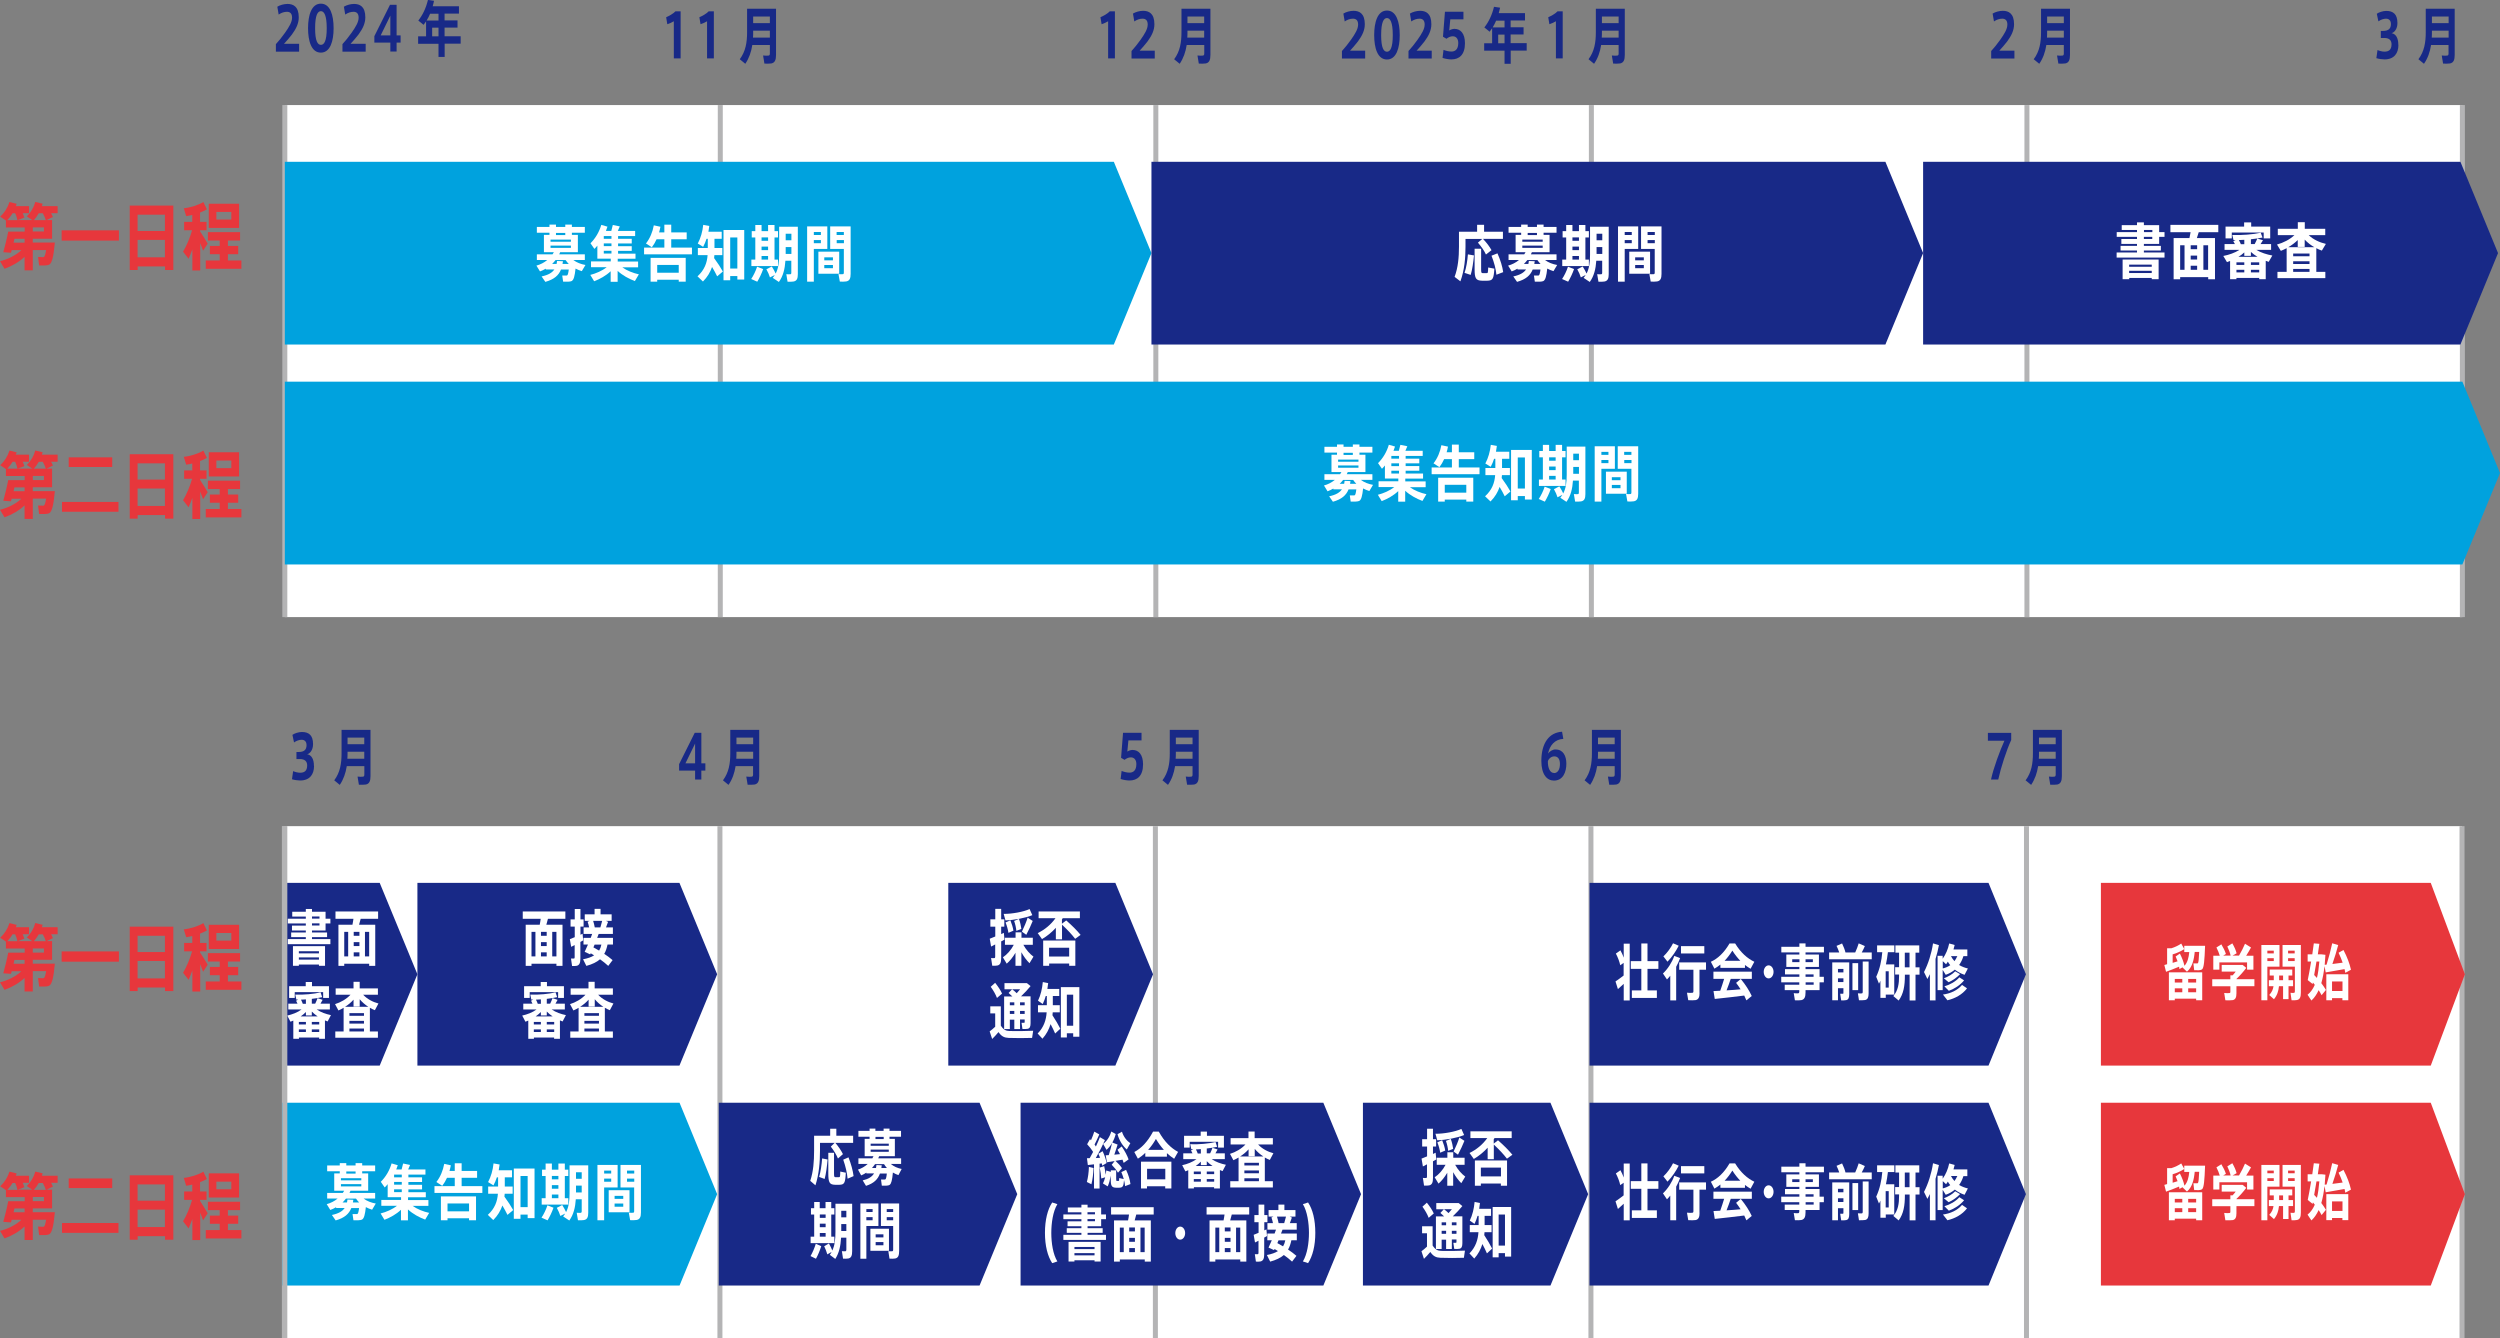 <?xml version="1.0" encoding="UTF-8"?>
<svg id="_レイヤー_2" data-name="レイヤー_2" xmlns="http://www.w3.org/2000/svg" viewBox="0 0 279.82 149.78">
  <rect x="0" y="0" width="279.82" height="149.78" fill="#808080" stroke="none"/>
  <defs>
    <style>
      .cls-1 {
        fill: #182987;
      }

      .cls-2 {
        fill: #00a2de;
      }

      .cls-3 {
        fill: #fff;
      }

      .cls-4 {
        fill: none;
        stroke: #b4b4b5;
        stroke-miterlimit: 10;
        stroke-width: .56px;
      }

      .cls-5 {
        fill: #e7373c;
      }
    </style>
  </defs>
  <g id="_レイヤー_5" data-name="レイヤー_5">
    <rect class="cls-3" x="31.83" y="92.47" width="243.74" height="57.31"/>
    <g>
      <path class="cls-1" d="M35.15,85.74c0,.92-.47,1.62-1.56,1.62-.2,0-.64-.05-.91-.14l.13-.91c.19.09.54.18.77.18.44,0,.8-.16.8-.82,0-.46-.27-.71-.81-.71h-.39v-.79h.24c.64,0,.89-.27.89-.77,0-.4-.22-.6-.55-.6-.24,0-.58.1-.85.3l-.18-.85c.22-.16.68-.32,1.06-.32.76,0,1.25.35,1.25,1.36,0,.67-.36,1.07-.66,1.13.47.08.76.52.76,1.32Z"/>
      <path class="cls-1" d="M38.81,85.77c-.12.76-.36,1.46-.78,2.08l-.62-.51c.66-.88.82-1.89.82-3.02v-2.63h3.24v5.17c0,.56-.13.87-.52.95-.16.03-.52.03-.78.02-.05-.32-.1-.61-.15-.91.21.03.5.03.61.01.11-.01.15-.09.15-.24v-.94h-1.97ZM40.77,84.92v-.78h-1.87v.18c0,.2,0,.4-.02.6h1.88ZM40.77,83.3v-.74h-1.87v.74h1.87Z"/>
    </g>
    <g>
      <path class="cls-1" d="M78.5,85.44h.45v.81h-.45v1h-.7v-1h-1.79v-.72l1.75-3.51h.74v3.42ZM77.8,85.44v-2.21l-1.08,2.21h1.08Z"/>
      <path class="cls-1" d="M82.33,85.77c-.12.76-.36,1.46-.79,2.08l-.62-.51c.66-.88.82-1.89.82-3.02v-2.63h3.24v5.17c0,.56-.13.87-.52.95-.16.03-.52.03-.78.02-.05-.32-.1-.61-.15-.91.21.03.5.03.61.01.11-.01.15-.09.15-.24v-.94h-1.97ZM84.3,84.92v-.78h-1.87v.18c0,.2,0,.4-.02.6h1.88ZM84.3,83.3v-.74h-1.87v.74h1.87Z"/>
    </g>
    <g>
      <path class="cls-1" d="M126.77,83.94c.66,0,1.17.5,1.17,1.61,0,1.3-.65,1.81-1.52,1.81-.28,0-.71-.07-.99-.17l.11-.9c.23.1.6.19.88.19.38,0,.77-.2.77-.95,0-.52-.27-.76-.62-.76-.26,0-.5.12-.7.28l-.39-.23.22-2.8h2.07v.85h-1.47l-.12,1.25c.18-.12.41-.18.59-.18Z"/>
      <path class="cls-1" d="M131.52,85.77c-.12.76-.36,1.46-.79,2.08l-.62-.51c.66-.88.82-1.89.82-3.02v-2.63h3.24v5.17c0,.56-.13.87-.52.95-.16.03-.52.03-.78.02-.05-.32-.1-.61-.15-.91.21.03.5.03.61.01.11-.01.15-.09.15-.24v-.94h-1.97ZM133.48,84.92v-.78h-1.87v.18c0,.2,0,.4-.02.6h1.88ZM133.48,83.3v-.74h-1.87v.74h1.87Z"/>
    </g>
    <g>
      <path class="cls-1" d="M174.13,83.89c.83,0,1.19.72,1.19,1.59,0,.93-.37,1.89-1.39,1.89-.76,0-1.41-.65-1.41-2.2,0-2.01.87-3.18,2.32-3.27l.14.8c-.96.05-1.53.74-1.71,1.65.15-.24.51-.47.84-.47h0ZM173.94,86.53c.42,0,.66-.42.66-1.01,0-.54-.21-.86-.63-.86-.33,0-.62.24-.72.54-.01.78.24,1.32.7,1.32Z"/>
      <path class="cls-1" d="M178.76,85.77c-.12.76-.36,1.46-.78,2.08l-.62-.51c.66-.88.82-1.89.82-3.02v-2.63h3.24v5.17c0,.56-.13.87-.52.95-.16.03-.52.03-.78.02-.05-.32-.1-.61-.15-.91.21.03.5.03.61.01.11-.01.15-.09.15-.24v-.94h-1.97ZM180.73,84.92v-.78h-1.87v.18c0,.2,0,.4-.02.6h1.88ZM180.73,83.3v-.74h-1.87v.74h1.87Z"/>
    </g>
    <g>
      <path class="cls-1" d="M222.5,82.91v-.88h2.61v.8c-.52,1.12-1.15,3.05-1.45,4.42h-.81c.27-1.28,1.02-3.29,1.5-4.34h-1.85Z"/>
      <path class="cls-1" d="M228.12,85.77c-.12.76-.36,1.46-.78,2.08l-.62-.51c.66-.88.82-1.89.82-3.02v-2.63h3.24v5.17c0,.56-.13.87-.52.95-.16.03-.52.03-.78.02-.05-.32-.1-.61-.15-.91.21.03.5.03.61.01.11-.01.15-.09.15-.24v-.94h-1.97ZM230.09,84.92v-.78h-1.87v.18c0,.2,0,.4-.02.6h1.88ZM230.09,83.3v-.74h-1.87v.74h1.87Z"/>
    </g>
    <line class="cls-4" x1="31.83" y1="92.47" x2="31.83" y2="149.78"/>
    <line class="cls-4" x1="80.58" y1="92.47" x2="80.58" y2="149.78"/>
    <line class="cls-4" x1="129.32" y1="92.47" x2="129.32" y2="149.78"/>
    <line class="cls-4" x1="178.07" y1="92.47" x2="178.07" y2="149.78"/>
    <line class="cls-4" x1="226.82" y1="92.47" x2="226.82" y2="149.78"/>
    <line class="cls-4" x1="275.57" y1="92.47" x2="275.57" y2="149.78"/>
    <polygon class="cls-1" points="42.5 119.27 31.83 119.27 31.83 98.82 42.5 98.82 46.72 109.05 42.5 119.27"/>
    <g>
      <path class="cls-3" d="M34.23,105.11v-.22h-1.64v-.52h1.64v-.22h-1.55v-.55h1.55v-.24h-2.02v-.53h2.02v-.24h-1.52v-.54h1.52v-.31h.69v.31h1.52v.78h.54v.53h-.54v.79h-1.52v.22h1.69v.52h-1.69v.22h2.06v.57h-4.77v-.57h2.02ZM33.45,107.96v.14h-.66v-2.2h3.59v2.2h-.68v-.14h-2.25ZM35.7,106.71v-.24h-2.25v.24h2.25ZM35.7,107.41v-.25h-2.25v.25h2.25ZM35.76,102.82v-.24h-.84v.24h.84ZM34.92,103.35v.24h.84v-.24h-.84Z"/>
      <path class="cls-3" d="M38.53,107.87v.24h-.65v-4.61h1.57c.05-.22.08-.46.11-.66h-2.01v-.82h4.77v.82h-1.95c-.05.21-.11.44-.18.66h1.81v4.61h-.68v-.24h-2.79ZM38.97,107.05v-2.75h-.44v2.75h.44ZM40.23,104.74v-.44h-.64v.44h.64ZM40.23,105.89v-.44h-.64v.44h.64ZM40.23,107.05v-.46h-.64v.46h.64ZM41.32,107.05v-2.75h-.47v2.75h.47Z"/>
      <path class="cls-3" d="M33.46,116.13v.14h-.63v-2.04c-.11.05-.21.09-.32.13l-.36-.69c.55-.12,1.16-.35,1.6-.68h-1.48v-.65h1.03c-.05-.11-.1-.22-.16-.33l.25-.13h-.22l-.12-.56c.87.05,2.16-.07,2.83-.25l.18.54c-.31.07-.72.14-1.16.19v.54h.38c.11-.22.2-.45.26-.62l.57.19c-.07.13-.15.28-.24.43h1.05v.65h-1.47c.44.31,1.05.52,1.59.63l-.37.71c-.1-.03-.19-.07-.3-.12v2.06h-.65v-.14h-2.27ZM34.22,110.38v-.47h.7v.47h1.9v1.32h-.65v-.65h-3.18v.65h-.63v-1.32h1.85ZM34.24,114.67v-.29h-.79v.29h.79ZM34.24,115.51v-.29h-.79v.29h.79ZM35.55,113.76c-.24-.16-.46-.34-.65-.54v.44h-.66v-.39c-.17.18-.37.35-.58.49h1.89ZM34.24,112.34v-.48c-.18.01-.37.02-.55.03.08.16.15.31.2.46h.35ZM35.73,114.67v-.29h-.83v.29h.83ZM35.73,115.51v-.29h-.83v.29h.83Z"/>
      <path class="cls-3" d="M38.46,115.45v-2.65c-.19.12-.39.21-.58.3l-.38-.71c.62-.19,1.28-.56,1.73-1.05h-1.66v-.71h2v-.74h.69v.74h2.04v.71h-1.65c.44.48,1.09.82,1.71.98l-.4.75c-.18-.07-.37-.16-.56-.27v2.65h.9v.7h-4.77v-.7h.91ZM41.24,112.7c-.36-.23-.7-.52-.98-.86v.82h-.69v-.77c-.27.31-.6.58-.95.8h2.62ZM40.74,113.7v-.3h-1.63v.3h1.63ZM40.74,114.57v-.31h-1.63v.31h1.63ZM40.74,115.45v-.33h-1.63v.33h1.63Z"/>
    </g>
    <polygon class="cls-1" points="222.57 119.27 177.91 119.27 177.91 98.82 222.57 98.82 226.76 109.05 222.57 119.27"/>
    <g>
      <path class="cls-3" d="M181.73,109.16v-1.39l-.38.27c-.08-.39-.27-.9-.49-1.31l.51-.36c.15.27.28.55.37.82v-1.57h.67v6.36h-.67v-1.86c-.23.22-.47.44-.65.59l-.27-.86c.22-.15.61-.42.92-.67ZM183.71,110.85v-2.41h-1.18v-.86h1.18v-1.98h.69v1.98h1.22v.86h-1.22v2.41h1.05v.85h-2.8v-.85h1.06Z"/>
      <path class="cls-3" d="M187.62,111.97h-.67v-2.76c-.12.15-.24.29-.37.42l-.45-.67c.55-.52,1.01-1.24,1.27-1.97l.65.25c-.12.33-.27.65-.44.97v3.77ZM187.89,105.86c-.3.61-.76,1.27-1.25,1.78l-.46-.59c.42-.4.84-.97,1.08-1.47l.63.27ZM190.23,111.12c0,.48-.11.75-.44.82-.17.03-.56.03-.83.01l-.14-.84c.21.03.5.03.6.01.09,0,.12-.07.12-.18v-2.4h-1.59v-.82h3v.82h-.73v2.58ZM190.76,105.9v.82h-2.61v-.82h2.61Z"/>
      <path class="cls-3" d="M195.31,108.33h-2.75v-.37c-.22.18-.44.33-.67.46l-.4-.77c.76-.34,1.48-1,2.09-2.05h.63c.64,1.05,1.38,1.68,2.15,2.05l-.42.78c-.21-.12-.42-.26-.63-.42v.32ZM192.54,110.9c.16-.46.32-.93.44-1.34h-1.2v-.8h4.3v.8h-2.36c-.13.4-.3.85-.47,1.29.52-.03,1.09-.07,1.57-.12-.15-.24-.32-.48-.5-.72l.52-.44c.55.67.95,1.3,1.23,1.91l-.6.49c-.07-.18-.15-.35-.24-.54-1,.13-2.45.29-3.3.38l-.14-.88c.21-.01.47-.02.77-.04ZM194.79,107.54c-.3-.31-.6-.68-.89-1.14-.29.46-.57.83-.87,1.14h1.76Z"/>
      <path class="cls-3" d="M197.95,109.51c-.3,0-.54-.33-.54-.73s.24-.73.55-.73.55.33.55.73-.24.73-.55.73h0Z"/>
      <path class="cls-3" d="M201.4,109.33v-.27h-1.61v-.59h1.61v-.24h-1.46v-1.39h1.46v-.24h-2.02v-.63h2.02v-.38h.69v.38h2.06v.63h-2.06v.24h1.5v1.39h-1.5v.24h1.57v.86h.48v.62h-.48v.87h-1.57v.26c0,.5-.11.78-.46.86-.15.03-.49.04-.73.02l-.13-.8c.17.03.41.03.49.02.1-.01.13-.09.13-.21v-.15h-1.63v-.6h1.63v-.27h-2.02v-.62h2.02ZM200.6,107.69h.81v-.32h-.81v.32ZM202.91,107.69v-.32h-.82v.32h.82ZM202.99,109.33v-.27h-.9v.27h.9ZM202.1,109.95v.27h.9v-.27h-.9Z"/>
      <path class="cls-3" d="M205.86,106.61c-.08-.24-.18-.51-.3-.74.22-.1.42-.18.62-.27.17.35.31.71.38,1.01h1.09c.16-.36.31-.74.39-1.02l.69.3c-.09.22-.21.47-.35.72h1.12v.76h-4.77v-.76h1.13ZM205.72,110.6v1.36h-.64v-4.24h1.9v3.55c0,.39-.08.61-.33.67-.12.03-.38.04-.57.03l-.11-.74c.1,0,.23.01.29,0,.06,0,.07-.03.07-.1v-.52h-.61ZM206.33,108.84v-.39h-.61v.39h.61ZM206.33,109.92v-.42h-.61v.42h.61ZM207.98,107.8v3.02h-.64v-3.02h.64ZM209.15,107.62v3.57c0,.44-.1.67-.38.74-.15.03-.47.03-.7.03l-.12-.78c.16.02.37.02.44.01s.1-.06.1-.15v-3.42h.67Z"/>
      <path class="cls-3" d="M212.02,107.94v3.38h-.95v.37h-.6v-1.91c-.05.11-.1.22-.16.32l-.31-.77c.2-.44.36-.9.47-1.39.1-.43.17-.88.21-1.36h-.58v-.76h1.93v.76h-.72c-.05.47-.13.92-.22,1.36h.93ZM211.4,110.54v-1.83h-.34v1.83h.34ZM212.56,108.27v-1.64h-.41v-.81h2.67v.81h-.42v1.64h.45v.82h-.45v2.89h-.66v-2.89h-.53v.12c0,1.08-.14,2.04-.7,2.78l-.59-.5c.53-.63.64-1.36.64-2.29v-.12h-.44v-.82h.44ZM213.73,108.27v-1.64h-.53v1.64h.53Z"/>
      <path class="cls-3" d="M216.66,111.97h-.65v-2.93c-.09.18-.18.37-.28.54l-.38-.78c.48-.94.84-2.08,1.01-3.21.65.19.66.2.66.2-.1.51-.22,1.03-.38,1.54v4.63ZM217.44,106.98v.33c.35-.49.6-1.08.73-1.71l.61.17c-.04.17-.08.33-.13.5h1.55v.75h-.44c-.12.39-.28.71-.48.99.3.18.63.31.98.39l-.37.71c-.39-.13-.76-.32-1.09-.58-.29.25-.63.44-1.02.58l-.34-.56v2.27h-.57v-3.84h.57ZM217.44,108.4c.32-.08.61-.2.85-.37-.1-.12-.19-.24-.27-.39-.06.1-.13.2-.2.29l-.37-.35v.82ZM220.16,110.63c-.53.69-1.33,1.13-2.19,1.33l-.5-.64c.85-.12,1.61-.46,2.14-1.08l.56.39ZM219.39,109.03c-.34.37-.82.7-1.28.91l-.54-.44c.47-.17.94-.44,1.27-.78l.55.31ZM219.83,109.74c-.43.52-1.06.93-1.7,1.16l-.5-.5c.64-.19,1.24-.52,1.68-1.01l.52.34ZM218.76,107.58c.12-.16.22-.35.32-.56h-.71c.11.22.24.4.39.56Z"/>
    </g>
    <polygon class="cls-1" points="222.57 143.89 177.91 143.89 177.91 123.43 222.57 123.43 226.76 133.66 222.57 143.89"/>
    <g>
      <path class="cls-3" d="M181.73,133.77v-1.39l-.38.27c-.08-.39-.27-.9-.49-1.31l.51-.36c.15.27.28.55.37.82v-1.57h.67v6.36h-.67v-1.86c-.23.22-.47.44-.65.59l-.27-.86c.22-.15.61-.42.92-.67ZM183.71,135.47v-2.41h-1.18v-.86h1.18v-1.98h.69v1.98h1.22v.86h-1.22v2.41h1.05v.85h-2.8v-.85h1.06Z"/>
      <path class="cls-3" d="M187.62,136.58h-.67v-2.76c-.12.15-.24.29-.37.42l-.45-.67c.55-.52,1.01-1.24,1.27-1.97l.65.25c-.12.33-.27.65-.44.97v3.77ZM187.89,130.48c-.3.61-.76,1.27-1.25,1.78l-.46-.59c.42-.4.84-.97,1.08-1.47l.63.27ZM190.23,135.74c0,.48-.11.75-.44.82-.17.03-.56.03-.83.01l-.14-.84c.21.03.5.03.6.01.09,0,.12-.07.12-.18v-2.4h-1.59v-.82h3v.82h-.73v2.58ZM190.76,130.52v.82h-2.61v-.82h2.61Z"/>
      <path class="cls-3" d="M195.31,132.95h-2.75v-.37c-.22.18-.44.33-.67.46l-.4-.77c.76-.34,1.48-1,2.09-2.05h.63c.64,1.05,1.38,1.68,2.15,2.05l-.42.78c-.21-.12-.42-.26-.63-.42v.32ZM192.54,135.52c.16-.46.32-.93.44-1.34h-1.2v-.8h4.3v.8h-2.36c-.13.4-.3.85-.47,1.29.52-.03,1.09-.07,1.57-.12-.15-.24-.32-.48-.5-.72l.52-.44c.55.67.95,1.3,1.23,1.91l-.6.49c-.07-.18-.15-.35-.24-.54-1,.13-2.45.29-3.3.38l-.14-.88c.21-.01.47-.02.77-.04ZM194.79,132.16c-.3-.31-.6-.68-.89-1.14-.29.46-.57.83-.87,1.14h1.76Z"/>
      <path class="cls-3" d="M197.95,134.13c-.3,0-.54-.33-.54-.73s.24-.73.55-.73.55.33.55.73-.24.73-.55.73h0Z"/>
      <path class="cls-3" d="M201.4,133.94v-.27h-1.61v-.59h1.61v-.24h-1.46v-1.39h1.46v-.24h-2.02v-.63h2.02v-.38h.69v.38h2.06v.63h-2.06v.24h1.5v1.39h-1.5v.24h1.57v.86h.48v.62h-.48v.87h-1.57v.26c0,.5-.11.78-.46.86-.15.03-.49.04-.73.02l-.13-.8c.17.03.41.03.49.02.1-.01.13-.09.13-.21v-.15h-1.63v-.6h1.63v-.27h-2.02v-.62h2.02ZM200.6,132.31h.81v-.32h-.81v.32ZM202.91,132.31v-.32h-.82v.32h.82ZM202.99,133.94v-.27h-.9v.27h.9ZM202.1,134.56v.27h.9v-.27h-.9Z"/>
      <path class="cls-3" d="M205.86,131.23c-.08-.24-.18-.51-.3-.74.22-.1.42-.18.62-.27.17.35.31.71.38,1.01h1.09c.16-.36.31-.74.39-1.02l.69.3c-.09.22-.21.47-.35.72h1.12v.76h-4.77v-.76h1.13ZM205.72,135.22v1.36h-.64v-4.24h1.9v3.55c0,.39-.08.61-.33.67-.12.03-.38.04-.57.03l-.11-.74c.1,0,.23.01.29,0,.06,0,.07-.03.07-.1v-.52h-.61ZM206.33,133.45v-.39h-.61v.39h.61ZM206.33,134.54v-.42h-.61v.42h.61ZM207.98,132.42v3.02h-.64v-3.02h.64ZM209.15,132.24v3.57c0,.44-.1.67-.38.74-.15.03-.47.03-.7.03l-.12-.78c.16.02.37.02.44.01s.1-.06.1-.15v-3.42h.67Z"/>
      <path class="cls-3" d="M212.02,132.55v3.38h-.95v.37h-.6v-1.91c-.05.11-.1.22-.16.32l-.31-.77c.2-.44.36-.9.47-1.39.1-.43.17-.88.21-1.36h-.58v-.76h1.93v.76h-.72c-.05.47-.13.92-.22,1.36h.93ZM211.4,135.15v-1.83h-.34v1.83h.34ZM212.56,132.88v-1.64h-.41v-.81h2.67v.81h-.42v1.64h.45v.82h-.45v2.89h-.66v-2.89h-.53v.12c0,1.08-.14,2.04-.7,2.78l-.59-.5c.53-.63.64-1.36.64-2.29v-.12h-.44v-.82h.44ZM213.73,132.88v-1.64h-.53v1.64h.53Z"/>
      <path class="cls-3" d="M216.66,136.58h-.65v-2.93c-.09.18-.18.37-.28.54l-.38-.78c.48-.94.84-2.08,1.01-3.21.65.19.66.2.66.2-.1.51-.22,1.03-.38,1.54v4.63ZM217.44,131.6v.33c.35-.49.6-1.08.73-1.71l.61.17c-.04.17-.08.33-.13.5h1.55v.75h-.44c-.12.39-.28.71-.48.99.3.18.63.31.98.39l-.37.71c-.39-.13-.76-.32-1.09-.58-.29.25-.63.44-1.02.58l-.34-.56v2.27h-.57v-3.84h.57ZM217.44,133.02c.32-.08.61-.2.85-.37-.1-.12-.19-.24-.27-.39-.06.1-.13.2-.2.29l-.37-.35v.82ZM220.16,135.25c-.53.69-1.33,1.13-2.19,1.33l-.5-.64c.85-.12,1.61-.46,2.14-1.08l.56.39ZM219.39,133.65c-.34.37-.82.7-1.28.91l-.54-.44c.47-.17.94-.44,1.27-.78l.55.31ZM219.83,134.35c-.43.52-1.06.93-1.7,1.16l-.5-.5c.64-.19,1.24-.52,1.68-1.01l.52.34ZM218.76,132.19c.12-.16.22-.35.32-.56h-.71c.11.22.24.4.39.56Z"/>
    </g>
    <polygon class="cls-5" points="272.07 119.27 235.15 119.27 235.15 98.82 272.07 98.82 275.89 109.05 272.07 119.27"/>
    <g>
      <path class="cls-3" d="M242.56,107.95v-1.81h.47c.4-.12.85-.34,1.11-.53l.34.62c-.32.22-.86.47-1.3.59v.95c.19-.05.37-.12.55-.17-.06-.18-.14-.35-.22-.54l.48-.33c.25.5.42.95.51,1.37.35-.37.48-.93.54-1.54h-.56v-.7h2.33c-.06,1.63-.13,2.47-.33,2.63-.09.07-.22.1-.38.11-.11,0-.37,0-.51-.01l-.09-.76c.13,0,.32.01.42,0,.04,0,.07,0,.09-.03.06-.05.11-.45.14-1.25h-.5c-.09.94-.3,1.74-.87,2.21l-.5-.48s.02-.02.04-.03l-.38.22c-.01-.09-.03-.18-.04-.27-.47.2-1.08.44-1.46.57l-.19-.76c.09-.03.2-.05.32-.09ZM243.42,111.78v.18h-.66v-3.13h3.73v3.13h-.68v-.18h-2.4ZM244.26,109.97v-.4h-.84v.4h.84ZM244.26,111.06v-.44h-.84v.44h.84ZM245.81,109.97v-.4h-.89v.4h.89ZM245.81,111.06v-.44h-.89v.44h.89Z"/>
      <path class="cls-3" d="M249.64,109.61v-.44h.25c.12-.13.24-.27.35-.42h-1.57v-.75h2.34l.41.33c-.29.4-.69.85-1.1,1.24v.03h2.01v.78h-2.01v.8c0,.45-.11.69-.4.76-.16.03-.57.03-.84.02l-.13-.82c.2.03.49.03.58.01.08,0,.11-.05.11-.14v-.62h-2.03v-.78h2.03ZM248.45,106.96c-.08-.29-.21-.59-.37-.91l.55-.35c.23.38.41.74.51,1.08l-.31.18h.84c-.07-.33-.2-.66-.37-1.02l.56-.35c.23.4.39.76.48,1.11l-.46.26h.73c.27-.46.52-.97.67-1.33l.67.42c-.14.27-.33.59-.54.92h.81v1.56h-.71v-.81h-3.1v.81h-.68v-1.56h.72Z"/>
      <path class="cls-3" d="M253.78,105.77h1.36v2.43h-1.36v3.76h-.67v-6.19h.67ZM254.5,106.71v-.3h-.72v.3h.72ZM253.78,107.25v.32h.72v-.32h-.72ZM254.5,109.71v-.52h-.46v-.67h2.53v.67h-.42v.52h.51v.67h-.51v1.45h-.61v-1.45h-.46c-.05.54-.2,1.03-.56,1.46l-.53-.47c.29-.31.43-.63.48-.99h-.52v-.67h.56ZM255.54,109.71v-.52h-.44v.52h.44ZM257.22,105.77h.31v5.34c0,.48-.1.75-.43.82-.13.03-.4.04-.61.03l-.12-.84c.13.02.31.02.38.01.09-.01.11-.07.11-.17v-2.76h-1.38v-2.43h1.75ZM256.84,106.71v-.3h-.74v.3h.74ZM256.1,107.25v.32h.74v-.32h-.74Z"/>
      <path class="cls-3" d="M260.34,110.8l-.49.59c-.1-.19-.2-.38-.33-.56-.21.47-.48.86-.81,1.16-.42-.65-.43-.65-.43-.65.34-.27.6-.63.81-1.11-.07-.09-.14-.17-.21-.26l-.03.17-.55-.44c.11-.52.25-1.29.38-2.08h-.39v-.8h.52c.07-.44.13-.86.17-1.23l.62.05c-.05.36-.11.76-.17,1.18h.42l.43.05c-.02.39-.05.77-.08,1.12l.21-.02c.26-.83.5-1.76.63-2.39l.67.2c-.16.61-.39,1.39-.65,2.12.38-.05.79-.1,1.15-.15-.12-.36-.28-.73-.46-1.11l.55-.31c.42.8.69,1.53.84,2.21l-.63.35c-.03-.14-.05-.28-.09-.42-.66.12-1.57.28-2.11.37-.04-.24-.09-.47-.13-.71-.08.72-.2,1.36-.36,1.91.2.27.38.52.53.78ZM259.33,109.46c.13-.52.21-1.12.27-1.84h-.32c-.08.52-.17,1.03-.26,1.51.11.11.21.22.31.33ZM261.02,111.72v.24h-.64v-2.91h2.46v2.91h-.66v-.24h-1.17ZM262.19,110.92v-1.07h-1.17v1.07h1.17Z"/>
    </g>
    <polygon class="cls-5" points="272.07 143.89 235.15 143.89 235.15 123.43 272.07 123.43 275.89 133.66 272.07 143.89"/>
    <g>
      <path class="cls-3" d="M242.56,132.56v-1.81h.47c.4-.12.85-.34,1.11-.53l.34.62c-.32.22-.86.47-1.3.59v.95c.19-.05.37-.12.55-.17-.06-.18-.14-.35-.22-.54l.48-.33c.25.5.42.95.51,1.37.35-.37.48-.93.54-1.54h-.56v-.7h2.33c-.06,1.63-.13,2.47-.33,2.63-.09.07-.22.1-.38.11-.11,0-.37,0-.51-.01l-.09-.76c.13,0,.32.01.42,0,.04,0,.07,0,.09-.03.06-.05.11-.45.14-1.25h-.5c-.09.94-.3,1.74-.87,2.21l-.5-.48s.02-.02.04-.03l-.38.22c-.01-.09-.03-.18-.04-.27-.47.2-1.08.44-1.46.57l-.19-.76c.09-.03.2-.05.32-.09ZM243.42,136.4v.18h-.66v-3.13h3.73v3.13h-.68v-.18h-2.4ZM244.26,134.59v-.4h-.84v.4h.84ZM244.26,135.67v-.44h-.84v.44h.84ZM245.81,134.59v-.4h-.89v.4h.89ZM245.81,135.67v-.44h-.89v.44h.89Z"/>
      <path class="cls-3" d="M249.64,134.23v-.44h.25c.12-.13.24-.27.35-.42h-1.57v-.75h2.34l.41.33c-.29.4-.69.85-1.1,1.24v.03h2.01v.78h-2.01v.8c0,.45-.11.69-.4.76-.16.03-.57.03-.84.02l-.13-.82c.2.03.49.03.58.01.08,0,.11-.05.11-.14v-.62h-2.03v-.78h2.03ZM248.45,131.57c-.08-.29-.21-.59-.37-.91l.55-.35c.23.38.41.74.51,1.08l-.31.18h.84c-.07-.33-.2-.66-.37-1.02l.56-.35c.23.4.39.76.48,1.11l-.46.26h.73c.27-.46.52-.97.67-1.33l.67.42c-.14.27-.33.59-.54.92h.81v1.56h-.71v-.81h-3.1v.81h-.68v-1.56h.72Z"/>
      <path class="cls-3" d="M253.78,130.39h1.36v2.43h-1.36v3.76h-.67v-6.19h.67ZM254.5,131.32v-.3h-.72v.3h.72ZM253.78,131.87v.32h.72v-.32h-.72ZM254.5,134.32v-.52h-.46v-.67h2.53v.67h-.42v.52h.51v.67h-.51v1.45h-.61v-1.45h-.46c-.05.54-.2,1.03-.56,1.46l-.53-.47c.29-.31.43-.63.48-.99h-.52v-.67h.56ZM255.54,134.32v-.52h-.44v.52h.44ZM257.22,130.39h.31v5.34c0,.48-.1.75-.43.82-.13.03-.4.04-.61.03l-.12-.84c.13.02.31.02.38.01.09-.01.11-.07.11-.17v-2.76h-1.38v-2.43h1.75ZM256.84,131.32v-.3h-.74v.3h.74ZM256.1,131.87v.32h.74v-.32h-.74Z"/>
      <path class="cls-3" d="M260.34,135.41l-.49.59c-.1-.19-.2-.38-.33-.56-.21.47-.48.86-.81,1.16-.42-.65-.43-.65-.43-.65.34-.27.6-.63.81-1.11-.07-.09-.14-.17-.21-.26l-.03.17-.55-.44c.11-.52.25-1.29.38-2.08h-.39v-.8h.52c.07-.44.13-.86.17-1.23l.62.05c-.05.36-.11.76-.17,1.18h.42l.43.05c-.02.39-.05.77-.08,1.12l.21-.02c.26-.83.5-1.76.63-2.39l.67.2c-.16.61-.39,1.39-.65,2.12.38-.05.79-.1,1.15-.15-.12-.36-.28-.73-.46-1.11l.55-.31c.42.8.69,1.53.84,2.21l-.63.35c-.03-.14-.05-.28-.09-.42-.66.12-1.57.28-2.11.37-.04-.24-.09-.47-.13-.71-.08.72-.2,1.36-.36,1.91.2.27.38.52.53.78ZM259.33,134.07c.13-.52.21-1.12.27-1.84h-.32c-.08.52-.17,1.03-.26,1.51.11.11.21.22.31.33ZM261.02,136.33v.24h-.64v-2.91h2.46v2.91h-.66v-.24h-1.17ZM262.19,135.54v-1.07h-1.17v1.07h1.17Z"/>
    </g>
    <polygon class="cls-1" points="76.05 119.27 46.72 119.27 46.72 98.82 76.05 98.82 80.27 109.05 76.05 119.27"/>
    <g>
      <path class="cls-3" d="M59.49,107.87v.24h-.65v-4.61h1.57c.05-.22.08-.46.11-.66h-2.01v-.82h4.77v.82h-1.95c-.05.21-.11.44-.18.66h1.81v4.61h-.68v-.24h-2.79ZM59.93,107.05v-2.75h-.44v2.75h.44ZM61.19,104.74v-.44h-.64v.44h.64ZM61.19,105.89v-.44h-.64v.44h.64ZM61.19,107.05v-.46h-.64v.46h.64ZM62.28,107.05v-2.75h-.47v2.75h.47Z"/>
      <path class="cls-3" d="M64.33,104.89v-1.18h-.47v-.8h.47v-1.17h.64v1.17h.35v.8h-.35v.91c.09-.03.17-.07.24-.11l.06.75c-.09.05-.19.11-.31.17v1.87c0,.46-.1.72-.4.8-.12.03-.36.03-.53.02l-.12-.83c.11,0,.26.01.32,0,.07-.01.09-.05.09-.15v-1.36c-.14.07-.28.14-.39.2l-.15-.86c.14-.05.33-.13.54-.22ZM68.57,107.46l-.49.65c-.27-.25-.58-.5-.92-.74-.36.31-.86.56-1.53.74-.13-.26-.25-.5-.37-.74.54-.1.94-.25,1.24-.44-.12-.08-.25-.16-.38-.23l-.06.12-.62-.28c.1-.22.23-.51.37-.82h-.5v-.75h.81c.06-.15.11-.29.16-.44h-.96v-.73h.62c-.04-.2-.1-.43-.17-.63l.23-.1h-.55v-.73h1.1v-.61h.67v.61h1.24v.73h-.64l.24.11c-.06.18-.14.4-.23.62h.77v.73h-1.59c-.05.14-.11.29-.17.44h1.77v.75h-.61c-.08.39-.19.74-.37,1.04.34.22.65.46.92.69ZM67.2,103.8c.08-.25.15-.51.2-.73h-1.01c.08.25.14.51.18.73h.63ZM67.06,106.4c.12-.2.2-.42.25-.67h-.76c-.05.11-.09.21-.13.31.22.12.43.24.64.36Z"/>
      <path class="cls-3" d="M59.76,116.13v.14h-.63v-2.04c-.11.05-.21.09-.32.13l-.36-.69c.55-.12,1.16-.35,1.6-.68h-1.48v-.65h1.03c-.05-.11-.1-.22-.16-.33l.25-.13h-.22l-.12-.56c.87.05,2.16-.07,2.83-.25l.18.54c-.31.07-.72.14-1.16.19v.54h.38c.11-.22.2-.45.26-.62l.57.19c-.07.13-.15.28-.24.43h1.05v.65h-1.47c.44.31,1.05.52,1.59.63l-.37.71c-.1-.03-.19-.07-.3-.12v2.06h-.65v-.14h-2.27ZM60.52,110.38v-.47h.7v.47h1.9v1.32h-.65v-.65h-3.18v.65h-.63v-1.32h1.85ZM60.54,114.67v-.29h-.79v.29h.79ZM60.54,115.51v-.29h-.79v.29h.79ZM61.85,113.76c-.24-.16-.46-.34-.65-.54v.44h-.66v-.39c-.17.18-.37.35-.58.49h1.89ZM60.54,112.34v-.48c-.18.01-.37.02-.55.03.08.16.15.31.2.46h.35ZM62.03,114.67v-.29h-.83v.29h.83ZM62.03,115.51v-.29h-.83v.29h.83Z"/>
      <path class="cls-3" d="M64.76,115.45v-2.65c-.19.12-.39.21-.58.3l-.38-.71c.62-.19,1.28-.56,1.73-1.05h-1.66v-.71h2v-.74h.69v.74h2.04v.71h-1.65c.44.48,1.09.82,1.71.98l-.4.75c-.18-.07-.37-.16-.56-.27v2.65h.9v.7h-4.77v-.7h.91ZM67.55,112.7c-.36-.23-.7-.52-.98-.86v.82h-.69v-.77c-.27.31-.6.58-.95.8h2.62ZM67.04,113.7v-.3h-1.63v.3h1.63ZM67.04,114.57v-.31h-1.63v.31h1.63ZM67.04,115.45v-.33h-1.63v.33h1.63Z"/>
    </g>
    <polygon class="cls-1" points="109.64 143.89 80.45 143.89 80.45 123.43 109.64 123.43 113.86 133.66 109.64 143.89"/>
    <g>
      <path class="cls-3" d="M93.43,127.92h-1.65v.87c0,1.28-.11,2.64-.51,3.88l-.58-.5c.35-1.05.43-2.2.43-3.38v-1.67h1.8v-.78h.69v.78h1.88v.8h-1.99c.37.44.65.86.85,1.26l-.56.49c-.18-.44-.45-.88-.8-1.33l.43-.42ZM92.63,129.78c-.06.73-.18,1.65-.33,2.18l-.62-.23c.17-.52.29-1.39.34-2.07l.61.12ZM93.35,129.03v2.29c0,.39.03.44.16.44.11,0,.27,0,.39,0,.12,0,.14-.04.15-.63l.62.13c-.06,1.18-.17,1.33-.71,1.35-.15,0-.37,0-.5,0-.61-.02-.75-.24-.75-1.29v-2.29h.65ZM94.97,129.54c.3.78.49,1.47.57,2.1l-.67.29c-.06-.65-.22-1.36-.49-2.13l.59-.26Z"/>
      <path class="cls-3" d="M99.57,132.63c-.09.05-.22.07-.38.08-.11,0-.35,0-.49,0l-.09-.69c.12,0,.31.01.4,0,.04,0,.06,0,.09-.02.06-.03.12-.23.16-.65h-.77c-.23.65-.68,1.1-1.56,1.38l-.37-.61c.67-.16,1.05-.42,1.27-.78h-.86v-.09c-.18.12-.38.23-.58.31l-.36-.65c.39-.12.76-.33,1.09-.63h-1.04v-.63h1.56c.05-.07.09-.16.13-.24h-.99v-1.94h.55v-.24h-1.25v-.65h1.25v-.26h.65v.26h.92v-.26h.66v.26h1.29v.65h-1.29v.24h.6v1.94h-1.76c-.04.08-.07.16-.1.24h2.56v.63h-1.15c.33.29.77.47,1.21.56l-.36.69c-.21-.07-.42-.17-.62-.29-.08.85-.18,1.26-.36,1.37ZM97.45,128.25h2.03v-.24h-2.03v.24ZM97.45,128.92h2.03v-.25h-2.03v.25ZM98.05,130.73c.02-.11.04-.22.05-.33l.59.03c-.01.1-.03.2-.04.3h.62c-.12-.13-.22-.27-.32-.43h-1.01c-.1.16-.22.29-.34.43h.45ZM98.91,127.49v-.24h-.92v.24h.92Z"/>
      <path class="cls-3" d="M91.92,139.48c-.15.49-.37,1.01-.59,1.41l-.61-.3c.22-.38.44-.88.59-1.38l.61.27ZM91.13,138.42v-2.48h-.36v-.71h.36v-.69h.62v.69h.65v-.69h.64v.69h.35v.71h-.35v2.48h.35v.72h-2.66v-.72h.4ZM92.41,136.31v-.38h-.65v.38h.65ZM92.41,137.36v-.4h-.65v.4h.65ZM92.41,138.42v-.41h-.65v.41h.65ZM92.78,139.18c.16.29.29.54.38.79.28-.6.35-1.28.35-2.08v-3.16h1.87v5.31c0,.49-.1.75-.42.82-.13.03-.4.03-.6.02l-.13-.84c.14.01.32.02.39.01.08-.01.11-.07.11-.17v-1.35h-.59c-.05.91-.22,1.72-.65,2.38l-.61-.46c.08-.1.14-.21.2-.32l-.48.27c-.08-.29-.2-.59-.35-.91l.53-.31ZM94.73,136.25v-.73h-.57v.73h.57ZM94.73,137.78v-.77h-.57v.77h.57Z"/>
      <path class="cls-3" d="M96.97,134.7h1.35v2.52h-1.35v3.67h-.67v-6.19h.67ZM97.67,135.66v-.33h-.7v.33h.7ZM96.97,136.23v.35h.7v-.35h-.7ZM99.5,137.53v2.47h-2.08v-2.47h2.08ZM98.01,138.5h.87v-.34h-.87v.34ZM98.01,139.38h.87v-.36h-.87v.36ZM100.35,134.7h.29v5.31c0,.5-.1.78-.44.85-.14.03-.43.03-.64.02l-.13-.84c.15.02.35.02.42.01.09,0,.12-.07.12-.18v-2.65h-1.37v-2.52h1.75ZM99.97,135.66v-.33h-.72v.33h.72ZM99.25,136.23v.35h.72v-.35h-.72Z"/>
    </g>
    <polygon class="cls-1" points="173.54 143.89 152.55 143.89 152.55 123.43 173.54 123.43 177.76 133.66 173.54 143.89"/>
    <g>
      <path class="cls-3" d="M159.73,129.45v-1.12h-.55v-.82h.55v-1.17h.66v1.17h.35v.82h-.35v.83c.11-.05.21-.1.3-.14.02.24.04.49.07.76-.11.06-.23.13-.37.2v1.87c0,.49-.1.76-.43.83-.12.03-.38.03-.57.02l-.13-.86c.13.02.3.02.36.01.08,0,.1-.06.1-.16v-1.37c-.17.09-.34.17-.46.24l-.15-.88c.16-.06.38-.15.62-.25ZM164,131.7l-.44.73c-.32-.31-.64-.74-.91-1.23v1.52h-.66v-1.46c-.29.5-.64.93-.98,1.22l-.43-.71c.45-.3.91-.8,1.22-1.4h-.99v-.79h1.19v-.61h.66v.61h1.27v.79h-1.06c.3.55.73,1.03,1.14,1.33ZM163.88,127.04c-.76.32-2.06.56-3.01.59l-.2-.73c.94.01,2.22-.23,2.9-.54l.31.69ZM161.42,127.62c.16.39.29.82.34,1.16l-.56.24c-.05-.34-.16-.78-.32-1.16l.54-.24ZM162.38,127.47c.14.38.23.8.27,1.12l-.56.22c-.03-.33-.12-.75-.25-1.11l.54-.23ZM163.91,127.69c-.18.45-.44,1.02-.72,1.55l-.49-.35c.26-.53.51-1.14.64-1.57l.57.37Z"/>
      <path class="cls-3" d="M167.68,127.64c.64.56,1.16,1.08,1.6,1.61l-.61.44c-.38-.5-.88-1.03-1.47-1.58v1.64h-.69v-1.29c-.46.5-.98.93-1.55,1.26l-.48-.67c.78-.38,1.47-.94,1.99-1.67h-1.89v-.75h4.62v.75h-1.92c-.03.05-.06.1-.09.15v.47l.48-.37ZM165.75,132.47v.25h-.67v-2.83h3.6v2.83h-.69v-.25h-2.25ZM168,131.67v-.98h-2.25v.98h2.25Z"/>
      <path class="cls-3" d="M161.32,140.01c.58.02,1.97.01,2.65-.03l-.12.8c-.65.03-1.99.03-2.63,0-.48-.02-.79-.16-1.13-.65-.26.31-.49.56-.71.77l-.28-.85c.19-.14.4-.31.62-.52v-1.49h-.55v-.79h1.18v2.16c.3.46.57.59.96.6ZM159.71,134.62c.34.43.6.82.77,1.2l-.57.49c-.15-.4-.39-.82-.7-1.25l.5-.45ZM162.5,138.75v1.05h-.64v-1.05h-.5v1.05h-.64v-3.65h.92c-.13-.13-.27-.26-.42-.39l.39-.41h-.85v-.69h2.51l.41.33c-.29.36-.68.78-1.07,1.15h1.07v3c0,.37-.08.57-.31.63-.13.03-.39.03-.6.02l-.1-.69c.1.01.23.01.28,0,.06,0,.07-.03.07-.1v-.27h-.52ZM161.86,137.14v-.33h-.5v.33h.5ZM161.86,138.1v-.34h-.5v.34h.5ZM162.13,135.78c.13-.14.26-.29.38-.44h-.89c.19.14.36.29.51.44ZM163.02,137.14v-.33h-.52v.33h.52ZM163.02,138.1v-.34h-.52v.34h.52Z"/>
      <path class="cls-3" d="M167,139.76l-.57.53c-.14-.33-.31-.68-.51-1.05-.18.58-.46,1.13-.91,1.63l-.54-.58c.7-.71.95-1.51,1.01-2.37h-.97v-.8h.99v-1.03h-.12c-.09.31-.2.61-.34.9l-.53-.37c.3-.62.47-1.33.54-2.09l.6.12c-.03.22-.06.44-.09.65h1.33v.79h-.72v1.03h.78v.8h-.79c0,.11-.02.22-.03.33.37.56.65,1.05.88,1.5ZM167.74,140.25v.48h-.67v-5.63h2.07v5.55h-.69v-.39h-.71ZM168.45,139.42v-3.48h-.71v3.48h.71Z"/>
    </g>
    <polygon class="cls-1" points="148.12 143.89 114.23 143.89 114.23 123.43 148.12 123.43 152.34 133.66 148.12 143.89"/>
    <g>
      <path class="cls-3" d="M122.4,130.73c-.03.66-.11,1.31-.24,1.82l-.51-.25c.13-.48.21-1.08.23-1.69l.52.12ZM123.06,133.03h-.61v-2.71c-.26.03-.5.06-.69.08l-.1-.76c.09,0,.19,0,.31-.01.13-.22.25-.46.38-.7-.18-.29-.42-.6-.67-.86l.32-.56s.07.07.11.12c.15-.35.29-.7.37-.97l.56.31c-.13.33-.33.74-.53,1.14.06.07.11.14.15.22.18-.39.34-.76.45-1.05l.56.33c-.25.58-.62,1.31-1.02,2.01.16,0,.33-.02.48-.03-.06-.16-.12-.31-.19-.45l.47-.29c.22.45.38.95.45,1.33l-.49.29c-.02-.08-.03-.16-.05-.25-.08.01-.16.03-.25.03v2.79ZM124.33,131.17v-.18h.6v.92c0,.23.01.27.08.27.05,0,.13,0,.18,0,.07,0,.08-.03.08-.32l.51.11c-.07-.25-.16-.51-.27-.78l.53-.25c.27.57.43,1.1.49,1.59-.21.08-.4.16-.6.23-.02-.22-.06-.44-.12-.67-.05.74-.16.84-.58.85h-.3c-.52-.02-.61-.2-.61-1.03v-.33c-.08.46-.19.91-.34,1.21l-.53-.33c.1-.18.18-.42.25-.69l-.44.14c-.02-.35-.08-.82-.17-1.22l.5-.17c.08.33.13.67.16.97.03-.16.06-.33.07-.48l.49.15ZM124.8,129.95c-.33.05-.66.11-.9.14l-.14-.78c.1,0,.21-.01.34-.02.15-.47.29-.98.37-1.35-.18.31-.39.56-.62.76,0,0,0-.01-.38-.66.37-.27.73-.76.91-1.39l.5.28c-.09.35-.22.67-.38.95l.59.23c-.1.33-.23.74-.37,1.13.21-.02.44-.04.64-.06-.09-.16-.18-.33-.28-.49l.47-.37c.35.52.61,1,.77,1.45l-.55.39c-.04-.12-.08-.24-.13-.36-.23.04-.51.08-.79.13.31.28.55.55.73.82l-.45.51c-.16-.3-.41-.59-.7-.89l.35-.44ZM126.52,127.95l-.4.71c-.43-.37-.83-.96-1.04-1.71l.5-.28c.18.59.56,1.04.94,1.29Z"/>
      <path class="cls-3" d="M130.62,129.46h-2.43v-.42c-.27.26-.54.47-.83.65l-.4-.75c.76-.39,1.49-1.14,2.1-2.28h.64c.64,1.15,1.38,1.85,2.16,2.27l-.44.77c-.28-.18-.55-.39-.81-.63v.39ZM128.38,132.78v.24h-.67v-3h3.4v3h-.69v-.24h-2.04ZM130.43,132v-1.18h-2.04v1.18h2.04ZM130.27,128.7c-.3-.33-.6-.73-.89-1.22-.28.49-.57.89-.87,1.22h1.75Z"/>
      <path class="cls-3" d="M133.63,132.88v.14h-.63v-2.04c-.11.05-.21.09-.32.13l-.36-.69c.55-.12,1.16-.35,1.6-.68h-1.48v-.65h1.03c-.05-.11-.1-.22-.16-.33l.25-.13h-.22l-.12-.56c.87.05,2.16-.07,2.83-.25l.18.54c-.31.07-.72.14-1.16.19v.54h.38c.11-.22.2-.45.26-.62l.57.19c-.07.13-.15.28-.24.43h1.05v.65h-1.47c.44.31,1.05.52,1.59.63l-.37.71c-.1-.03-.19-.07-.3-.12v2.06h-.65v-.14h-2.27ZM134.39,127.13v-.47h.7v.47h1.9v1.32h-.65v-.65h-3.18v.65h-.63v-1.32h1.85ZM134.41,131.42v-.29h-.79v.29h.79ZM134.41,132.26v-.29h-.79v.29h.79ZM135.72,130.51c-.24-.16-.46-.34-.65-.54v.44h-.66v-.39c-.17.18-.37.35-.58.49h1.89ZM134.41,129.1v-.48c-.18.01-.37.02-.55.03.08.16.15.31.2.46h.35ZM135.9,131.42v-.29h-.83v.29h.83ZM135.9,132.26v-.29h-.83v.29h.83Z"/>
      <path class="cls-3" d="M138.63,132.21v-2.65c-.19.12-.39.21-.58.3l-.38-.71c.62-.19,1.28-.56,1.73-1.05h-1.66v-.71h2v-.74h.69v.74h2.04v.71h-1.65c.44.48,1.09.82,1.71.98l-.4.75c-.18-.07-.37-.16-.56-.27v2.65h.9v.7h-4.77v-.7h.91ZM141.42,129.45c-.36-.23-.7-.52-.98-.86v.82h-.69v-.77c-.27.31-.6.58-.95.8h2.62ZM140.91,130.45v-.3h-1.63v.3h1.63ZM140.91,131.32v-.31h-1.63v.31h1.63ZM140.91,132.21v-.33h-1.63v.33h1.63Z"/>
      <path class="cls-3" d="M116.96,137.99c0-1.45.3-2.63.81-3.4l.58.19c-.49.8-.68,2.1-.68,3.22s.19,2.4.68,3.19l-.58.19c-.51-.77-.81-1.95-.81-3.38h0Z"/>
      <path class="cls-3" d="M121.04,138.21v-.22h-1.64v-.52h1.64v-.22h-1.55v-.55h1.55v-.24h-2.02v-.53h2.02v-.24h-1.52v-.54h1.52v-.31h.69v.31h1.52v.78h.54v.53h-.54v.79h-1.52v.22h1.69v.52h-1.69v.22h2.06v.57h-4.77v-.57h2.02ZM120.26,141.06v.14h-.66v-2.2h3.59v2.2h-.68v-.14h-2.25ZM122.51,139.81v-.24h-2.25v.24h2.25ZM122.51,140.51v-.25h-2.25v.25h2.25ZM122.56,135.92v-.24h-.84v.24h.84ZM121.72,136.45v.24h.84v-.24h-.84Z"/>
      <path class="cls-3" d="M125.34,140.97v.24h-.65v-4.61h1.57c.05-.22.08-.46.11-.66h-2.01v-.82h4.77v.82h-1.95c-.05.21-.11.44-.18.66h1.81v4.61h-.68v-.24h-2.79ZM125.78,140.15v-2.75h-.44v2.75h.44ZM127.03,137.83v-.44h-.64v.44h.64ZM127.03,138.99v-.44h-.64v.44h.64ZM127.03,140.15v-.46h-.64v.46h.64ZM128.12,140.15v-2.75h-.47v2.75h.47Z"/>
      <path class="cls-3" d="M132.09,138.75c-.3,0-.54-.33-.54-.73s.24-.73.55-.73.55.33.55.73-.24.73-.55.73h0Z"/>
      <path class="cls-3" d="M136.03,140.97v.24h-.65v-4.61h1.57c.05-.22.08-.46.11-.66h-2.01v-.82h4.77v.82h-1.95c-.05.21-.11.44-.18.66h1.81v4.61h-.68v-.24h-2.79ZM136.47,140.15v-2.75h-.44v2.75h.44ZM137.73,137.83v-.44h-.64v.44h.64ZM137.73,138.99v-.44h-.64v.44h.64ZM137.73,140.15v-.46h-.64v.46h.64ZM138.82,140.15v-2.75h-.47v2.75h.47Z"/>
      <path class="cls-3" d="M140.87,137.98v-1.18h-.47v-.8h.47v-1.17h.64v1.17h.35v.8h-.35v.91c.09-.03.17-.07.24-.11l.06.75c-.09.05-.19.11-.31.17v1.87c0,.46-.1.72-.4.8-.12.03-.36.03-.53.02l-.12-.83c.11,0,.26.01.32,0,.07-.01.09-.05.09-.15v-1.36c-.14.07-.28.14-.39.2l-.15-.86c.14-.05.33-.13.54-.22ZM145.11,140.56l-.49.65c-.27-.25-.58-.5-.92-.74-.36.31-.86.56-1.53.74-.13-.26-.25-.5-.37-.74.54-.1.94-.25,1.24-.44-.12-.08-.25-.16-.38-.23l-.06.12-.62-.28c.1-.22.23-.51.37-.82h-.5v-.75h.81c.06-.15.11-.29.16-.44h-.96v-.73h.62c-.04-.2-.1-.43-.17-.63l.23-.1h-.55v-.73h1.1v-.61h.67v.61h1.24v.73h-.64l.24.11c-.06.18-.14.4-.23.62h.77v.73h-1.59c-.05.14-.11.29-.17.44h1.77v.75h-.61c-.08.39-.19.74-.37,1.04.34.22.65.46.92.69ZM143.74,136.9c.08-.25.15-.51.2-.73h-1.01c.08.25.14.51.18.73h.63ZM143.61,139.5c.12-.2.2-.42.25-.67h-.76c-.05.11-.09.21-.13.31.22.12.43.24.64.36Z"/>
      <path class="cls-3" d="M147.22,138c0,1.42-.3,2.61-.81,3.38l-.58-.19c.49-.8.68-2.1.68-3.19s-.19-2.42-.68-3.22l.58-.19c.52.77.81,1.95.81,3.41h0Z"/>
    </g>
    <polygon class="cls-1" points="124.84 119.27 106.14 119.27 106.14 98.82 124.84 98.82 129.06 109.05 124.84 119.27"/>
    <g>
      <path class="cls-3" d="M111.4,104.84v-1.12h-.55v-.82h.55v-1.17h.66v1.17h.35v.82h-.35v.83c.11-.05.21-.1.3-.14.02.24.04.49.07.76-.11.06-.23.13-.37.2v1.87c0,.49-.1.76-.43.83-.12.03-.38.03-.57.02l-.13-.86c.13.02.3.02.36.01.08,0,.1-.06.1-.16v-1.37c-.17.09-.34.17-.46.24l-.15-.88c.16-.06.38-.15.62-.25ZM115.67,107.08l-.44.73c-.32-.31-.64-.74-.91-1.23v1.52h-.66v-1.46c-.29.5-.64.93-.98,1.22l-.43-.71c.45-.3.91-.8,1.22-1.4h-.99v-.79h1.19v-.61h.66v.61h1.27v.79h-1.06c.3.55.73,1.03,1.14,1.33ZM115.55,102.43c-.76.32-2.06.56-3.01.59l-.2-.73c.94.01,2.22-.23,2.9-.54l.31.69ZM113.09,103.01c.16.39.29.82.34,1.16l-.56.24c-.05-.34-.16-.78-.32-1.16l.54-.24ZM114.05,102.85c.14.38.23.8.27,1.12l-.56.22c-.03-.33-.12-.75-.25-1.11l.54-.23ZM115.59,103.08c-.18.45-.44,1.02-.72,1.55l-.49-.35c.26-.53.51-1.14.64-1.57l.57.37Z"/>
      <path class="cls-3" d="M119.35,103.03c.64.56,1.16,1.08,1.6,1.61l-.61.44c-.38-.5-.88-1.03-1.47-1.58v1.64h-.69v-1.29c-.46.5-.98.93-1.55,1.26l-.48-.67c.78-.38,1.47-.94,1.99-1.67h-1.89v-.75h4.62v.75h-1.92c-.03.05-.06.1-.09.15v.47l.48-.37ZM117.43,107.85v.25h-.67v-2.83h3.6v2.83h-.69v-.25h-2.25ZM119.67,107.06v-.98h-2.25v.98h2.25Z"/>
      <path class="cls-3" d="M112.99,115.4c.58.02,1.97.01,2.65-.03l-.12.8c-.65.03-1.99.03-2.63,0-.48-.02-.79-.16-1.13-.65-.26.31-.49.56-.71.77l-.28-.85c.19-.14.4-.31.62-.52v-1.49h-.55v-.79h1.18v2.16c.3.46.57.59.96.6ZM111.39,110.01c.34.43.6.82.77,1.2l-.57.49c-.15-.4-.39-.82-.7-1.25l.5-.45ZM114.17,114.13v1.05h-.64v-1.05h-.5v1.05h-.64v-3.65h.92c-.13-.13-.27-.26-.42-.39l.39-.41h-.85v-.69h2.51l.41.33c-.29.36-.68.78-1.07,1.15h1.07v3c0,.37-.08.57-.31.63-.13.03-.39.03-.6.02l-.1-.69c.1.01.23.01.28,0,.06,0,.07-.03.07-.1v-.27h-.52ZM113.53,112.52v-.33h-.5v.33h.5ZM113.53,113.49v-.34h-.5v.34h.5ZM113.8,111.17c.13-.14.26-.29.38-.44h-.89c.19.14.36.29.51.44ZM114.69,112.52v-.33h-.52v.33h.52ZM114.69,113.49v-.34h-.52v.34h.52Z"/>
      <path class="cls-3" d="M118.67,115.15l-.57.53c-.14-.33-.31-.68-.51-1.05-.18.58-.46,1.13-.91,1.63l-.54-.58c.7-.71.95-1.51,1.01-2.37h-.97v-.8h.99v-1.03h-.12c-.09.31-.2.61-.34.9l-.53-.37c.3-.62.47-1.33.54-2.09l.6.12c-.03.22-.06.44-.09.65h1.33v.79h-.72v1.03h.78v.8h-.79c0,.11-.02.22-.03.33.37.56.65,1.05.88,1.5ZM119.41,115.64v.48h-.67v-5.63h2.07v5.55h-.69v-.39h-.71ZM120.12,114.81v-3.48h-.71v3.48h.71Z"/>
    </g>
    <polygon class="cls-2" points="76.06 143.89 31.6 143.89 31.6 123.43 76.06 123.43 80.27 133.66 76.06 143.89"/>
    <g>
      <path class="cls-3" d="M40.54,136.5c-.1.05-.25.07-.43.08-.12,0-.4,0-.55,0l-.1-.69c.13,0,.35.01.45,0,.04,0,.07,0,.1-.02.07-.03.13-.23.18-.65h-.87c-.26.65-.76,1.1-1.75,1.38l-.42-.61c.76-.16,1.18-.42,1.43-.78h-.96v-.09c-.21.12-.42.23-.65.31l-.4-.65c.44-.12.86-.33,1.22-.63h-1.17v-.63h1.75c.06-.07.1-.16.15-.24h-1.11v-1.94h.62v-.24h-1.41v-.65h1.41v-.26h.73v.26h1.04v-.26h.74v.26h1.45v.65h-1.45v.24h.67v1.94h-1.98c-.04.08-.07.16-.11.24h2.87v.63h-1.29c.37.29.86.47,1.36.56l-.41.69c-.24-.07-.48-.17-.7-.29-.09.85-.21,1.26-.4,1.37ZM38.16,132.11h2.28v-.24h-2.28v.24ZM38.16,132.79h2.28v-.25h-2.28v.25ZM38.84,134.59c.02-.11.04-.22.05-.33l.66.03c-.01.1-.03.2-.05.3h.7c-.13-.13-.25-.27-.35-.43h-1.13c-.11.16-.25.29-.38.43h.5ZM39.8,131.36v-.24h-1.04v.24h1.04Z"/>
      <path class="cls-3" d="M48.04,135.75l-.45.76c-.67-.25-1.39-.64-1.93-1.14v1.22h-.78v-1.18c-.53.5-1.21.88-1.85,1.12l-.43-.71c.63-.16,1.33-.46,1.83-.86h-1.75v-.65h2.21v-.31h-1.5v-1.46c-.1.13-.21.25-.33.37l-.44-.63c.56-.56.98-1.27,1.21-2.06l.69.2c-.05.16-.11.32-.17.48h.6c.07-.24.13-.48.17-.67l.78.16c-.06.16-.14.33-.22.51h1.94v.57h-1.91v.31h1.53v.52h-1.53v.31h1.53v.52h-1.53v.31h1.95v.57h-1.99v.31h2.28v.65h-1.77c.51.37,1.22.65,1.87.79ZM44.97,131.78v-.31h-.86v.31h.86ZM44.97,132.6v-.31h-.86v.31h.86ZM44.97,133.43v-.31h-.86v.31h.86Z"/>
      <path class="cls-3" d="M50.9,132.76v-.93h-.87c-.14.32-.32.62-.53.9l-.66-.43c.45-.57.74-1.27.88-2.03l.74.16c-.04.22-.09.43-.15.63h.59v-.86h.77v.86h1.73v.77h-1.73v.93h2.32v.76h-5.36v-.76h2.27ZM50.09,136.36v.22h-.74v-2.67h3.93v2.67h-.78v-.22h-2.41ZM52.5,135.58v-.88h-2.41v.88h2.41Z"/>
      <path class="cls-3" d="M57.43,135.45l-.63.53c-.16-.33-.35-.68-.57-1.05-.2.58-.52,1.13-1.02,1.63l-.61-.58c.78-.71,1.07-1.51,1.13-2.37h-1.09v-.8h1.11v-1.03h-.14c-.1.31-.22.61-.38.9l-.6-.37c.33-.62.53-1.33.61-2.09l.68.12c-.03.22-.06.44-.1.65h1.49v.79h-.81v1.03h.88v.8h-.89c0,.11-.02.22-.03.33.41.56.73,1.05.98,1.5ZM58.26,135.94v.48h-.75v-5.63h2.32v5.55h-.77v-.39h-.8ZM59.06,135.11v-3.48h-.8v3.48h.8Z"/>
      <path class="cls-3" d="M61.95,135.18c-.17.49-.42,1.01-.66,1.41l-.68-.3c.25-.38.5-.88.66-1.38l.69.27ZM61.07,134.11v-2.48h-.4v-.71h.4v-.69h.7v.69h.73v-.69h.72v.69h.39v.71h-.39v2.48h.39v.72h-2.98v-.72h.45ZM62.5,132v-.38h-.73v.38h.73ZM62.5,133.05v-.4h-.73v.4h.73ZM62.5,134.11v-.41h-.73v.41h.73ZM62.93,134.88c.18.29.32.54.43.79.31-.6.39-1.28.39-2.08v-3.16h2.09v5.31c0,.49-.11.75-.48.82-.14.03-.45.03-.67.02l-.14-.84c.15.01.36.02.44.01.09-.01.12-.07.12-.17v-1.35h-.66c-.06.91-.25,1.72-.73,2.38l-.69-.46c.09-.1.16-.21.23-.32l-.54.27c-.09-.29-.22-.59-.4-.91l.6-.31ZM65.11,131.94v-.73h-.64v.73h.64ZM65.11,133.47v-.77h-.64v.77h.64Z"/>
      <path class="cls-3" d="M67.62,130.39h1.51v2.52h-1.51v3.67h-.75v-6.19h.75ZM68.41,131.35v-.33h-.79v.33h.79ZM67.62,131.92v.35h.79v-.35h-.79ZM70.46,133.22v2.47h-2.33v-2.47h2.33ZM68.79,134.19h.97v-.34h-.97v.34ZM68.79,135.07h.97v-.36h-.97v.36ZM71.42,130.39h.32v5.31c0,.5-.11.78-.49.85-.15.03-.48.03-.72.02l-.15-.84c.17.02.39.02.47.01.1,0,.13-.07.13-.18v-2.65h-1.53v-2.52h1.97ZM70.99,131.35v-.33h-.81v.33h.81ZM70.18,131.92v.35h.81v-.35h-.81Z"/>
    </g>
    <rect class="cls-3" x="31.88" y="11.76" width="243.74" height="57.31"/>
    <g>
      <path class="cls-1" d="M32.69,1.97c0-.46-.23-.65-.57-.65s-.65.12-.93.31l-.15-.88c.29-.18.75-.31,1.14-.31.63,0,1.26.28,1.26,1.5,0,.69-.3,1.29-.77,1.93-.3.4-.62.74-.88,1.03h1.69v.88h-2.6v-.84c.31-.33.67-.78,1.02-1.27.47-.67.79-1.2.79-1.69h0Z"/>
      <path class="cls-1" d="M37.34,3.17c0,1.44-.38,2.72-1.43,2.72s-1.43-1.28-1.43-2.73.38-2.75,1.43-2.75,1.43,1.27,1.43,2.75h0ZM35.27,3.17c0,1.44.29,1.85.65,1.85s.65-.42.65-1.86-.29-1.91-.65-1.91-.65.44-.65,1.91h0Z"/>
      <path class="cls-1" d="M40.14,1.97c0-.46-.23-.65-.57-.65s-.65.12-.93.31l-.15-.88c.29-.18.75-.31,1.14-.31.63,0,1.26.28,1.26,1.5,0,.69-.3,1.29-.77,1.93-.3.4-.62.74-.88,1.03h1.69v.88h-2.6v-.84c.31-.33.67-.78,1.02-1.27.47-.67.79-1.2.79-1.69h0Z"/>
      <path class="cls-1" d="M44.39,3.96h.45v.81h-.45v1h-.7v-1h-1.79v-.72l1.75-3.51h.74v3.42ZM43.69,3.96V1.75l-1.08,2.21h1.08Z"/>
      <path class="cls-1" d="M49.77,4.9v1.47h-.69v-1.47h-2.28v-.83h.89v-1.68c-.09.14-.18.27-.28.39l-.59-.48c.48-.61.85-1.36,1.08-2.31l.68.1c-.04.21-.1.42-.15.61h2.94v.82h-1.61v.76h1.45v.81h-1.45v.97h1.8v.83h-1.8ZM49.08,1.54h-.94c-.12.27-.24.52-.39.76h1.33v-.76ZM49.08,4.07v-.97h-.71v.97h.71Z"/>
    </g>
    <g>
      <path class="cls-1" d="M152.01,2.74c0-.46-.23-.65-.57-.65s-.65.12-.93.31l-.15-.88c.29-.18.75-.31,1.14-.31.63,0,1.26.28,1.26,1.5,0,.69-.3,1.29-.77,1.93-.3.4-.62.74-.88,1.03h1.69v.88h-2.6v-.84c.31-.33.67-.78,1.02-1.27.47-.67.79-1.2.79-1.69h0Z"/>
      <path class="cls-1" d="M156.67,3.94c0,1.44-.38,2.72-1.43,2.72s-1.43-1.28-1.43-2.73.38-2.75,1.43-2.75,1.43,1.27,1.43,2.75h0ZM154.59,3.94c0,1.44.29,1.85.65,1.85s.65-.42.65-1.86-.29-1.91-.65-1.91-.65.44-.65,1.91h0Z"/>
      <path class="cls-1" d="M159.46,2.74c0-.46-.23-.65-.57-.65s-.65.12-.93.31l-.15-.88c.29-.18.75-.31,1.14-.31.63,0,1.26.28,1.26,1.5,0,.69-.3,1.29-.77,1.93-.3.4-.62.74-.88,1.03h1.69v.88h-2.6v-.84c.31-.33.67-.78,1.02-1.27.47-.67.79-1.2.79-1.69h0Z"/>
      <path class="cls-1" d="M162.8,3.23c.66,0,1.17.5,1.17,1.61,0,1.3-.65,1.81-1.52,1.81-.28,0-.71-.07-.99-.17l.11-.9c.23.1.6.19.88.19.38,0,.77-.2.77-.95,0-.52-.27-.76-.62-.76-.26,0-.5.12-.7.28l-.39-.23.22-2.8h2.07v.85h-1.47l-.12,1.25c.18-.12.41-.18.59-.18Z"/>
      <path class="cls-1" d="M169.09,5.67v1.47h-.69v-1.47h-2.28v-.83h.89v-1.68c-.09.14-.18.27-.28.39l-.59-.48c.48-.61.85-1.36,1.08-2.31l.68.1c-.04.21-.1.42-.15.61h2.94v.82h-1.61v.76h1.45v.81h-1.45v.97h1.8v.83h-1.8ZM168.4,2.31h-.94c-.12.27-.24.52-.39.76h1.33v-.76ZM168.4,4.84v-.97h-.71v.97h.71Z"/>
    </g>
    <g>
      <path class="cls-1" d="M123.3,2.71l-.13-.78c.32-.14.79-.39,1.04-.66h.58v5.27h-.76V2.38c-.18.12-.46.24-.73.33Z"/>
      <path class="cls-1" d="M128.46,2.74c0-.46-.23-.65-.57-.65s-.65.12-.93.31l-.15-.88c.29-.18.75-.31,1.14-.31.63,0,1.26.28,1.26,1.5,0,.69-.3,1.29-.77,1.93-.3.4-.62.74-.88,1.03h1.69v.88h-2.6v-.84c.31-.33.67-.78,1.02-1.27.47-.67.79-1.2.79-1.69h0Z"/>
      <path class="cls-1" d="M132.82,5.06c-.12.76-.36,1.46-.78,2.08l-.62-.51c.66-.88.82-1.89.82-3.02V.98h3.24v5.17c0,.56-.13.87-.52.95-.16.03-.52.03-.78.02-.05-.32-.1-.61-.15-.91.21.03.5.03.61.01.11-.01.15-.09.15-.24v-.94h-1.97ZM134.78,4.21v-.78h-1.87v.18c0,.2,0,.4-.02.6h1.88ZM134.78,2.59v-.74h-1.87v.74h1.87Z"/>
    </g>
    <g>
      <path class="cls-1" d="M74.69,2.71l-.13-.78c.32-.14.79-.39,1.04-.66h.58v5.27h-.76V2.38c-.18.12-.46.24-.73.33Z"/>
      <path class="cls-1" d="M78.41,2.71l-.13-.78c.32-.14.79-.39,1.04-.66h.58v5.27h-.76V2.38c-.18.12-.46.24-.73.33Z"/>
      <path class="cls-1" d="M84.2,5.06c-.12.76-.36,1.46-.78,2.08l-.62-.51c.66-.88.82-1.89.82-3.02V.98h3.24v5.17c0,.56-.13.87-.52.95-.16.03-.52.03-.78.02-.05-.32-.1-.61-.15-.91.21.03.5.03.61.01.11-.01.15-.09.15-.24v-.94h-1.97ZM86.17,4.21v-.78h-1.87v.18c0,.2,0,.4-.02.6h1.88ZM86.17,2.59v-.74h-1.87v.74h1.87Z"/>
    </g>
    <g>
      <path class="cls-1" d="M173.42,2.71l-.13-.78c.32-.14.79-.39,1.04-.66h.58v5.27h-.76V2.38c-.18.12-.46.24-.73.33Z"/>
      <path class="cls-1" d="M179.21,5.06c-.12.76-.36,1.46-.79,2.08l-.62-.51c.66-.88.82-1.89.82-3.02V.98h3.24v5.17c0,.56-.13.87-.52.95-.16.03-.52.03-.78.02-.05-.32-.1-.61-.15-.91.21.03.5.03.61.01.11-.01.15-.09.15-.24v-.94h-1.97ZM181.17,4.21v-.78h-1.87v.18c0,.2,0,.4-.02.6h1.88ZM181.17,2.59v-.74h-1.87v.74h1.87Z"/>
    </g>
    <g>
      <path class="cls-1" d="M224.68,2.74c0-.46-.23-.65-.57-.65s-.65.12-.93.31l-.15-.88c.29-.18.75-.31,1.14-.31.63,0,1.26.28,1.26,1.5,0,.69-.3,1.29-.77,1.93-.3.4-.62.74-.88,1.03h1.69v.88h-2.6v-.84c.31-.33.67-.78,1.02-1.27.47-.67.79-1.2.79-1.69h0Z"/>
      <path class="cls-1" d="M229.04,5.06c-.12.76-.36,1.46-.79,2.08l-.62-.51c.66-.88.82-1.89.82-3.02V.98h3.24v5.17c0,.56-.13.87-.52.95-.16.03-.52.03-.78.02-.05-.32-.1-.61-.15-.91.21.03.5.03.61.01.11-.01.15-.09.15-.24v-.94h-1.97ZM231,4.21v-.78h-1.87v.18c0,.2,0,.4-.02.6h1.88ZM231,2.59v-.74h-1.87v.74h1.87Z"/>
    </g>
    <g>
      <path class="cls-1" d="M268.45,5.03c0,.92-.47,1.62-1.56,1.62-.2,0-.64-.05-.91-.14l.13-.91c.19.09.54.18.77.18.44,0,.8-.16.8-.82,0-.46-.27-.71-.81-.71h-.39v-.79h.24c.64,0,.89-.27.89-.77,0-.4-.22-.6-.55-.6-.24,0-.58.1-.85.3l-.18-.85c.22-.16.68-.32,1.06-.32.76,0,1.25.35,1.25,1.36,0,.67-.36,1.07-.66,1.13.47.08.76.52.76,1.32Z"/>
      <path class="cls-1" d="M272.1,5.06c-.12.76-.36,1.46-.79,2.08l-.62-.51c.66-.88.82-1.89.82-3.02V.98h3.24v5.17c0,.56-.13.87-.52.95-.16.03-.52.03-.78.02-.05-.32-.1-.61-.15-.91.21.03.5.03.61.01.11-.01.15-.09.15-.24v-.94h-1.97ZM274.07,4.21v-.78h-1.87v.18c0,.2,0,.4-.02.6h1.88ZM274.07,2.59v-.74h-1.87v.74h1.87Z"/>
    </g>
    <line class="cls-4" x1="31.88" y1="11.76" x2="31.88" y2="69.07"/>
    <line class="cls-4" x1="129.37" y1="11.76" x2="129.37" y2="69.07"/>
    <line class="cls-4" x1="80.62" y1="11.76" x2="80.62" y2="69.07"/>
    <line class="cls-4" x1="178.12" y1="11.76" x2="178.12" y2="69.07"/>
    <line class="cls-4" x1="226.87" y1="11.76" x2="226.87" y2="69.07"/>
    <line class="cls-4" x1="275.61" y1="11.76" x2="275.61" y2="69.07"/>
    <polygon class="cls-2" points="124.67 38.56 31.88 38.56 31.88 18.11 124.67 18.11 128.88 28.33 124.67 38.56"/>
    <polygon class="cls-1" points="275.39 38.56 215.25 38.56 215.25 18.11 275.39 18.11 279.6 28.33 275.39 38.56"/>
    <polygon class="cls-1" points="211.03 38.56 128.88 38.56 128.88 18.11 211.03 18.11 215.25 28.33 211.03 38.56"/>
    <g>
      <path class="cls-3" d="M64.01,31.45c-.1.05-.25.07-.43.08-.12,0-.4,0-.55,0l-.1-.69c.13,0,.35.01.45,0,.04,0,.07,0,.1-.02.07-.03.13-.23.18-.65h-.87c-.26.65-.76,1.1-1.75,1.38l-.42-.61c.76-.16,1.18-.42,1.43-.78h-.96v-.09c-.21.12-.42.23-.65.31l-.4-.65c.44-.12.86-.33,1.22-.63h-1.17v-.63h1.75c.06-.07.1-.16.15-.24h-1.11v-1.94h.62v-.24h-1.41v-.65h1.41v-.26h.73v.26h1.04v-.26h.74v.26h1.45v.65h-1.45v.24h.67v1.94h-1.98c-.04.08-.07.16-.11.24h2.87v.63h-1.29c.37.29.86.47,1.36.56l-.41.69c-.24-.07-.48-.17-.7-.29-.09.85-.21,1.26-.4,1.37ZM61.62,27.06h2.28v-.24h-2.28v.24ZM61.62,27.74h2.28v-.25h-2.28v.25ZM62.3,29.54c.02-.11.04-.22.05-.33l.66.03c-.01.1-.03.2-.05.3h.7c-.13-.13-.25-.27-.35-.43h-1.13c-.11.16-.25.29-.38.43h.5ZM63.27,26.31v-.24h-1.04v.24h1.04Z"/>
      <path class="cls-3" d="M71.51,30.7l-.45.76c-.67-.25-1.39-.64-1.93-1.14v1.22h-.78v-1.18c-.53.5-1.21.88-1.85,1.12l-.43-.71c.63-.16,1.33-.46,1.83-.86h-1.75v-.65h2.21v-.31h-1.5v-1.46c-.1.13-.21.25-.33.37l-.44-.63c.56-.56.98-1.27,1.21-2.06l.69.2c-.05.16-.11.32-.17.48h.6c.07-.24.13-.48.17-.67l.78.16c-.06.16-.14.33-.22.51h1.94v.57h-1.91v.31h1.53v.52h-1.53v.31h1.53v.52h-1.53v.31h1.95v.57h-1.99v.31h2.28v.65h-1.77c.51.37,1.22.65,1.87.79ZM68.44,26.73v-.31h-.86v.31h.86ZM68.44,27.55v-.31h-.86v.31h.86ZM68.44,28.38v-.31h-.86v.31h.86Z"/>
      <path class="cls-3" d="M74.36,27.71v-.93h-.87c-.14.32-.32.62-.53.9l-.66-.43c.45-.57.74-1.27.88-2.03l.74.16c-.04.22-.09.43-.15.63h.59v-.86h.77v.86h1.73v.77h-1.73v.93h2.32v.76h-5.36v-.76h2.27ZM73.56,31.31v.22h-.74v-2.67h3.93v2.67h-.78v-.22h-2.41ZM75.97,30.53v-.88h-2.41v.88h2.41Z"/>
      <path class="cls-3" d="M80.9,30.4l-.63.53c-.16-.33-.35-.68-.57-1.05-.2.58-.52,1.13-1.02,1.63l-.61-.58c.78-.71,1.07-1.51,1.13-2.37h-1.09v-.8h1.11v-1.03h-.14c-.1.31-.22.61-.38.9l-.6-.37c.33-.62.53-1.33.61-2.09l.68.12c-.03.22-.06.44-.1.65h1.49v.79h-.81v1.03h.88v.8h-.89c0,.11-.02.22-.03.33.41.56.73,1.05.98,1.5ZM81.73,30.89v.48h-.75v-5.63h2.32v5.55h-.77v-.39h-.8ZM82.53,30.06v-3.48h-.8v3.48h.8Z"/>
      <path class="cls-3" d="M85.42,30.12c-.17.49-.42,1.01-.66,1.41l-.68-.3c.25-.38.5-.88.66-1.38l.69.27ZM84.54,29.06v-2.48h-.4v-.71h.4v-.69h.7v.69h.73v-.69h.72v.69h.39v.71h-.39v2.48h.39v.72h-2.98v-.72h.45ZM85.97,26.95v-.38h-.73v.38h.73ZM85.97,28v-.4h-.73v.4h.73ZM85.97,29.06v-.41h-.73v.41h.73ZM86.39,29.83c.18.29.32.54.43.79.31-.6.39-1.28.39-2.08v-3.16h2.09v5.31c0,.49-.11.75-.48.82-.14.03-.45.03-.67.02l-.14-.84c.15.01.36.02.44.01.09-.01.12-.07.12-.17v-1.35h-.66c-.06.91-.25,1.72-.73,2.38l-.69-.46c.09-.1.16-.21.23-.32l-.54.27c-.09-.29-.22-.59-.4-.91l.6-.31ZM88.58,26.89v-.73h-.64v.73h.64ZM88.58,28.42v-.77h-.64v.77h.64Z"/>
      <path class="cls-3" d="M91.09,25.34h1.51v2.52h-1.51v3.67h-.75v-6.19h.75ZM91.88,26.3v-.33h-.79v.33h.79ZM91.09,26.87v.35h.79v-.35h-.79ZM93.93,28.17v2.47h-2.33v-2.47h2.33ZM92.26,29.14h.97v-.34h-.97v.34ZM92.26,30.02h.97v-.36h-.97v.36ZM94.89,25.34h.32v5.31c0,.5-.11.78-.49.85-.15.03-.48.03-.72.02l-.15-.84c.17.02.39.02.47.01.1,0,.13-.07.13-.18v-2.65h-1.53v-2.52h1.97ZM94.45,26.3v-.33h-.81v.33h.81ZM93.65,26.87v.35h.81v-.35h-.81Z"/>
    </g>
    <g>
      <path class="cls-3" d="M165.88,26.74h-1.85v.87c0,1.28-.12,2.64-.57,3.88l-.65-.5c.39-1.05.49-2.2.49-3.38v-1.67h2.03v-.78h.78v.78h2.11v.8h-2.23c.42.44.73.86.95,1.26l-.62.49c-.2-.44-.51-.88-.9-1.33l.49-.42ZM164.98,28.59c-.07.73-.2,1.65-.37,2.18l-.69-.23c.19-.52.33-1.39.38-2.07l.69.12ZM165.78,27.84v2.29c0,.39.03.44.18.44.12,0,.31,0,.44,0,.14,0,.15-.04.17-.63l.69.13c-.07,1.18-.19,1.33-.8,1.35-.17,0-.41,0-.57,0-.69-.02-.84-.24-.84-1.29v-2.29h.73ZM167.61,28.36c.34.78.55,1.47.64,2.1l-.76.29c-.06-.65-.25-1.36-.55-2.13l.66-.26Z"/>
      <path class="cls-3" d="M172.77,31.45c-.1.05-.25.07-.43.08-.12,0-.4,0-.55,0l-.1-.69c.13,0,.35.01.45,0,.04,0,.07,0,.1-.02.07-.03.13-.23.18-.65h-.87c-.26.65-.76,1.1-1.75,1.38l-.42-.61c.76-.16,1.18-.42,1.43-.78h-.96v-.09c-.21.12-.42.23-.65.31l-.4-.65c.44-.12.86-.33,1.22-.63h-1.17v-.63h1.75c.06-.07.1-.16.15-.24h-1.11v-1.94h.62v-.24h-1.41v-.65h1.41v-.26h.73v.26h1.04v-.26h.74v.26h1.45v.65h-1.45v.24h.67v1.94h-1.98c-.04.08-.07.16-.11.24h2.87v.63h-1.29c.37.29.86.47,1.36.56l-.41.69c-.24-.07-.48-.17-.7-.29-.09.85-.21,1.26-.4,1.37ZM170.39,27.06h2.28v-.24h-2.28v.24ZM170.39,27.74h2.28v-.25h-2.28v.25ZM171.07,29.54c.02-.11.04-.22.05-.33l.66.03c-.01.1-.03.2-.05.3h.7c-.13-.13-.25-.27-.35-.43h-1.13c-.11.16-.25.29-.38.43h.5ZM172.03,26.31v-.24h-1.04v.24h1.04Z"/>
      <path class="cls-3" d="M176.18,30.12c-.17.49-.42,1.01-.66,1.41l-.68-.3c.25-.38.5-.88.66-1.38l.69.27ZM175.3,29.06v-2.48h-.4v-.71h.4v-.69h.7v.69h.73v-.69h.72v.69h.39v.71h-.39v2.48h.39v.72h-2.98v-.72h.45ZM176.73,26.95v-.38h-.73v.38h.73ZM176.73,28v-.4h-.73v.4h.73ZM176.73,29.06v-.41h-.73v.41h.73ZM177.15,29.83c.18.29.32.54.43.79.31-.6.39-1.28.39-2.08v-3.16h2.09v5.31c0,.49-.11.75-.48.82-.14.03-.45.03-.67.02l-.14-.84c.15.01.36.02.44.01.09-.01.12-.07.12-.17v-1.35h-.66c-.06.91-.25,1.72-.73,2.38l-.69-.46c.09-.1.16-.21.23-.32l-.54.27c-.09-.29-.22-.59-.4-.91l.6-.31ZM179.34,26.89v-.73h-.64v.73h.64ZM179.34,28.42v-.77h-.64v.77h.64Z"/>
      <path class="cls-3" d="M181.85,25.34h1.51v2.52h-1.51v3.67h-.75v-6.19h.75ZM182.64,26.3v-.33h-.79v.33h.79ZM181.85,26.87v.35h.79v-.35h-.79ZM184.69,28.17v2.47h-2.33v-2.47h2.33ZM183.02,29.14h.97v-.34h-.97v.34ZM183.02,30.02h.97v-.36h-.97v.36ZM185.65,25.34h.32v5.31c0,.5-.11.78-.49.85-.15.03-.48.03-.72.02l-.15-.84c.17.02.39.02.47.01.1,0,.13-.07.13-.18v-2.65h-1.53v-2.52h1.97ZM185.22,26.3v-.33h-.81v.33h.81ZM184.41,26.87v.35h.81v-.35h-.81Z"/>
    </g>
    <g>
      <path class="cls-3" d="M239.19,28.26v-.22h-1.84v-.52h1.84v-.22h-1.75v-.55h1.75v-.24h-2.27v-.53h2.27v-.24h-1.71v-.54h1.71v-.31h.77v.31h1.71v.78h.6v.53h-.6v.79h-1.71v.22h1.9v.52h-1.9v.22h2.31v.57h-5.36v-.57h2.27ZM238.32,31.11v.14h-.74v-2.2h4.03v2.2h-.77v-.14h-2.53ZM240.84,29.86v-.24h-2.53v.24h2.53ZM240.84,30.56v-.25h-2.53v.25h2.53ZM240.91,25.98v-.24h-.94v.24h.94ZM239.96,26.51v.24h.94v-.24h-.94Z"/>
      <path class="cls-3" d="M244.02,31.02v.24h-.73v-4.61h1.77c.05-.22.09-.46.13-.66h-2.26v-.82h5.36v.82h-2.19c-.06.21-.13.44-.21.66h2.03v4.61h-.76v-.24h-3.13ZM244.51,30.2v-2.75h-.49v2.75h.49ZM245.92,27.89v-.44h-.72v.44h.72ZM245.92,29.05v-.44h-.72v.44h.72ZM245.92,30.2v-.46h-.72v.46h.72ZM247.15,30.2v-2.75h-.53v2.75h.53Z"/>
      <path class="cls-3" d="M250.32,31.11v.14h-.71v-2.04c-.12.05-.24.09-.35.13l-.41-.69c.62-.12,1.3-.35,1.8-.68h-1.66v-.65h1.16c-.05-.11-.11-.22-.18-.33l.27-.13h-.25l-.13-.56c.97.05,2.43-.07,3.18-.25l.2.54c-.34.07-.81.14-1.3.19v.54h.42c.12-.22.23-.45.29-.62l.64.19c-.07.13-.17.28-.27.43h1.18v.65h-1.65c.5.31,1.18.52,1.79.63l-.41.71c-.11-.03-.22-.07-.33-.12v2.06h-.73v-.14h-2.55ZM251.18,25.36v-.47h.79v.47h2.13v1.32h-.73v-.65h-3.57v.65h-.7v-1.32h2.08ZM251.2,29.65v-.29h-.88v.29h.88ZM251.2,30.49v-.29h-.88v.29h.88ZM252.67,28.74c-.27-.16-.52-.34-.73-.54v.44h-.74v-.39c-.19.18-.41.35-.65.49h2.12ZM251.2,27.32v-.48c-.21.01-.41.02-.61.03.09.16.17.31.22.46h.39ZM252.87,29.65v-.29h-.93v.29h.93ZM252.87,30.49v-.29h-.93v.29h.93Z"/>
      <path class="cls-3" d="M255.94,30.43v-2.65c-.22.12-.44.21-.65.3l-.43-.71c.69-.19,1.44-.56,1.95-1.05h-1.86v-.71h2.24v-.74h.78v.74h2.29v.71h-1.85c.49.48,1.22.82,1.92.98l-.45.75c-.21-.07-.42-.16-.62-.27v2.65h1.01v.7h-5.36v-.7h1.02ZM259.06,27.68c-.41-.23-.78-.52-1.1-.86v.82h-.78v-.77c-.31.31-.68.58-1.06.8h2.94ZM258.5,28.68v-.3h-1.83v.3h1.83ZM258.5,29.55v-.31h-1.83v.31h1.83ZM258.5,30.43v-.33h-1.83v.33h1.83Z"/>
    </g>
    <polygon class="cls-2" points="275.61 63.18 31.88 63.18 31.88 42.72 275.61 42.72 279.82 52.95 275.61 63.18"/>
    <g>
      <path class="cls-3" d="M152.16,56.06c-.1.05-.25.07-.43.08-.12,0-.4,0-.55,0l-.1-.69c.13,0,.35.01.45,0,.04,0,.07,0,.1-.02.07-.03.13-.23.18-.65h-.87c-.26.65-.76,1.1-1.75,1.38l-.42-.61c.76-.16,1.18-.42,1.43-.78h-.96v-.09c-.21.12-.42.23-.65.31l-.4-.65c.44-.12.86-.33,1.22-.63h-1.17v-.63h1.75c.06-.07.1-.16.15-.24h-1.11v-1.94h.62v-.24h-1.41v-.65h1.41v-.26h.73v.26h1.04v-.26h.74v.26h1.45v.65h-1.45v.24h.67v1.94h-1.98c-.04.08-.07.16-.11.24h2.87v.63h-1.29c.37.29.86.47,1.36.56l-.41.69c-.24-.07-.48-.17-.7-.29-.09.85-.21,1.26-.4,1.37ZM149.77,51.68h2.28v-.24h-2.28v.24ZM149.77,52.35h2.28v-.25h-2.28v.25ZM150.45,54.15c.02-.11.04-.22.05-.33l.66.03c-.01.1-.03.2-.05.3h.7c-.13-.13-.25-.27-.35-.43h-1.13c-.11.16-.25.29-.38.43h.5ZM151.42,50.92v-.24h-1.04v.24h1.04Z"/>
      <path class="cls-3" d="M159.66,55.31l-.45.76c-.67-.25-1.39-.64-1.93-1.14v1.22h-.78v-1.18c-.53.5-1.21.88-1.85,1.12l-.43-.71c.63-.16,1.33-.46,1.83-.86h-1.75v-.65h2.21v-.31h-1.5v-1.46c-.1.13-.21.25-.33.37l-.44-.63c.56-.56.98-1.27,1.21-2.06l.69.2c-.05.16-.11.32-.17.48h.6c.07-.24.13-.48.17-.67l.78.16c-.06.16-.14.33-.22.51h1.94v.57h-1.91v.31h1.53v.52h-1.53v.31h1.53v.52h-1.53v.31h1.95v.57h-1.99v.31h2.28v.65h-1.77c.51.37,1.22.65,1.87.79ZM156.59,51.34v-.31h-.86v.31h.86ZM156.59,52.17v-.31h-.86v.31h.86ZM156.59,53v-.31h-.86v.31h.86Z"/>
      <path class="cls-3" d="M162.51,52.32v-.93h-.87c-.14.32-.32.62-.53.9l-.66-.43c.45-.57.74-1.27.88-2.03l.74.16c-.04.22-.09.43-.15.63h.59v-.86h.77v.86h1.73v.77h-1.73v.93h2.32v.76h-5.36v-.76h2.27ZM161.71,55.92v.22h-.74v-2.67h3.93v2.67h-.78v-.22h-2.41ZM164.12,55.14v-.88h-2.41v.88h2.41Z"/>
      <path class="cls-3" d="M169.05,55.02l-.63.53c-.16-.33-.35-.68-.57-1.05-.2.58-.52,1.13-1.02,1.63l-.61-.58c.78-.71,1.07-1.51,1.13-2.37h-1.09v-.8h1.11v-1.03h-.14c-.1.31-.22.61-.38.9l-.6-.37c.33-.62.53-1.33.61-2.09l.68.12c-.03.22-.06.44-.1.65h1.49v.79h-.81v1.03h.88v.8h-.89c0,.11-.02.22-.03.33.41.56.73,1.05.98,1.5ZM169.88,55.51v.48h-.75v-5.63h2.32v5.55h-.77v-.39h-.8ZM170.68,54.68v-3.48h-.8v3.48h.8Z"/>
      <path class="cls-3" d="M173.57,54.74c-.17.49-.42,1.01-.66,1.41l-.68-.3c.25-.38.5-.88.66-1.38l.69.27ZM172.69,53.67v-2.48h-.4v-.71h.4v-.69h.7v.69h.73v-.69h.72v.69h.39v.71h-.39v2.48h.39v.72h-2.98v-.72h.45ZM174.12,51.57v-.38h-.73v.38h.73ZM174.12,52.62v-.4h-.73v.4h.73ZM174.12,53.67v-.41h-.73v.41h.73ZM174.54,54.44c.18.29.32.54.43.79.31-.6.39-1.28.39-2.08v-3.16h2.09v5.31c0,.49-.11.75-.48.82-.14.03-.45.03-.67.02l-.14-.84c.15.01.36.02.44.01.09-.01.12-.07.12-.17v-1.35h-.66c-.06.91-.25,1.72-.73,2.38l-.69-.46c.09-.1.16-.21.23-.32l-.54.27c-.09-.29-.22-.59-.4-.91l.6-.31ZM176.73,51.51v-.73h-.64v.73h.64ZM176.73,53.03v-.77h-.64v.77h.64Z"/>
      <path class="cls-3" d="M179.24,49.95h1.51v2.52h-1.51v3.67h-.75v-6.19h.75ZM180.03,50.91v-.33h-.79v.33h.79ZM179.24,51.49v.35h.79v-.35h-.79ZM182.08,52.79v2.47h-2.33v-2.47h2.33ZM180.41,53.75h.97v-.34h-.97v.34ZM180.41,54.64h.97v-.36h-.97v.36ZM183.04,49.95h.32v5.31c0,.5-.11.78-.49.85-.15.03-.48.03-.72.02l-.15-.84c.17.02.39.02.47.01.1,0,.13-.07.13-.18v-2.65h-1.53v-2.52h1.97ZM182.6,50.91v-.33h-.81v.33h.81ZM181.8,51.49v.35h.81v-.35h-.81Z"/>
    </g>
    <g>
      <path class="cls-5" d="M.51,30.09l-.51-.85c.87-.22,1.77-.65,2.39-1.24h-1.08c-.03.11-.05.2-.08.29-.3-.02-.58-.04-.86-.06.16-.58.42-1.61.55-2.31h1.84v-.46H.66v-.78l-.64-.43c.48-.44.84-1.01,1.04-1.64l.8.2c-.03.09-.05.18-.09.26h1.48v.79h-.71c.08.17.14.34.19.49l-.74.28h1.62l-.61-.41c.45-.44.78-.99.95-1.62l.82.2c-.02.09-.05.18-.08.27h1.76v.79h-.73c.08.15.15.29.2.43l-.71.34h.62v2.09h-2.16v.43h2.47c-.14,1.56-.32,2.29-.62,2.46-.12.07-.28.09-.47.1-.14,0-.48,0-.67,0l-.12-.95c.15,0,.42.02.53.02.05,0,.08,0,.12-.02.09-.05.18-.28.25-.77h-1.49v2.27h-.92v-1.51c-.64.6-1.45,1.05-2.24,1.33ZM1.95,24.64c-.05-.25-.13-.5-.25-.77h-.3c-.16.28-.36.53-.58.77h1.13ZM2.75,27.16v-.43h-1.13c-.03.14-.07.29-.1.43h1.23ZM3.67,25.91h1.25v-.46h-1.25v.46ZM5.13,24.64c-.08-.25-.19-.5-.34-.77h-.45c-.16.28-.34.53-.55.77h1.34Z"/>
      <path class="cls-5" d="M13.31,25.78v1.15h-6.41v-1.15h6.41Z"/>
      <path class="cls-5" d="M15.41,29.82v.4h-.89v-7.21h4.88v7.21h-.93v-.4h-3.06ZM18.46,24.03h-3.06v1.82h3.06v-1.82ZM18.46,28.8v-1.95h-3.06v1.95h3.06Z"/>
      <path class="cls-5" d="M23.26,27.25l-.53.81c-.08-.24-.19-.54-.32-.86v3.07h-.88v-2.36c-.14.39-.28.74-.42,1.05-.22-.28-.42-.53-.62-.79.36-.6.77-1.53,1.01-2.4h-.89v-.94h.91v-.77c-.24.06-.47.1-.68.13l-.27-.88c.73-.07,1.68-.37,2.19-.7l.4.82c-.21.12-.48.25-.77.36v1.04h.73v.94h-.73v.12c.31.48.65,1.01.85,1.37ZM24.59,29.15v-.7h-1.1v-.92h1.1v-.61h-1.32v-.94h3.6v.94h-1.36v.61h1.15v.92h-1.15v.7h1.51v.94h-3.99v-.94h1.56ZM26.76,22.8v2.71h-3.39v-2.71h3.39ZM24.22,24.57h1.67v-.85h-1.67v.85Z"/>
    </g>
    <g>
      <path class="cls-5" d="M.51,57.91l-.51-.85c.87-.22,1.77-.65,2.39-1.24h-1.08c-.03.11-.05.2-.08.29-.3-.02-.58-.04-.86-.06.16-.58.42-1.61.55-2.31h1.84v-.46H.66v-.78l-.64-.43c.48-.44.84-1.01,1.04-1.64l.8.2c-.03.09-.05.18-.09.26h1.48v.79h-.71c.08.17.14.34.19.49l-.74.28h1.62l-.61-.41c.45-.44.78-.99.95-1.62l.82.2c-.02.09-.05.18-.08.27h1.76v.79h-.73c.08.15.15.29.2.43l-.71.34h.62v2.09h-2.16v.43h2.47c-.14,1.56-.32,2.29-.62,2.46-.12.07-.28.09-.47.1-.14,0-.48,0-.67,0l-.12-.95c.15,0,.42.02.53.02.05,0,.08,0,.12-.02.09-.05.18-.28.25-.77h-1.49v2.27h-.92v-1.51c-.64.6-1.45,1.05-2.24,1.33ZM1.95,52.46c-.05-.25-.13-.5-.25-.77h-.3c-.16.28-.36.53-.58.77h1.13ZM2.75,54.98v-.43h-1.13c-.03.14-.07.29-.1.43h1.23ZM3.67,53.73h1.25v-.46h-1.25v.46ZM5.13,52.46c-.08-.25-.19-.5-.34-.77h-.45c-.16.28-.34.53-.55.77h1.34Z"/>
      <path class="cls-5" d="M13.26,56.18v1.1h-6.32v-1.1h6.32ZM12.56,51.19v1.08h-4.87v-1.08h4.87Z"/>
      <path class="cls-5" d="M15.41,57.65v.4h-.89v-7.21h4.88v7.21h-.93v-.4h-3.06ZM18.46,51.86h-3.06v1.82h3.06v-1.82ZM18.46,56.63v-1.95h-3.06v1.95h3.06Z"/>
      <path class="cls-5" d="M23.26,55.07l-.53.81c-.08-.24-.19-.54-.32-.86v3.07h-.88v-2.36c-.14.39-.28.74-.42,1.05-.22-.28-.42-.53-.62-.79.36-.6.77-1.53,1.01-2.4h-.89v-.94h.91v-.77c-.24.06-.47.1-.68.13l-.27-.88c.73-.07,1.68-.37,2.19-.7l.4.82c-.21.12-.48.25-.77.36v1.04h.73v.94h-.73v.12c.31.48.65,1.01.85,1.37ZM24.59,56.97v-.7h-1.1v-.92h1.1v-.61h-1.32v-.94h3.6v.94h-1.36v.61h1.15v.92h-1.15v.7h1.51v.94h-3.99v-.94h1.56ZM26.76,50.62v2.71h-3.39v-2.71h3.39ZM24.22,52.4h1.67v-.85h-1.67v.85Z"/>
    </g>
    <line class="cls-4" x1="31.88" y1="92.47" x2="31.88" y2="149.78"/>
    <g>
      <path class="cls-5" d="M.51,110.8l-.51-.85c.87-.22,1.77-.65,2.39-1.24h-1.08c-.03.11-.05.2-.08.29-.3-.02-.58-.04-.86-.06.16-.58.42-1.61.55-2.31h1.84v-.46H.66v-.78l-.64-.43c.48-.44.84-1.01,1.04-1.64l.8.2c-.03.09-.05.18-.09.26h1.48v.79h-.71c.08.17.14.34.19.49l-.74.28h1.62l-.61-.41c.45-.44.78-.99.95-1.62l.82.2c-.02.09-.05.18-.08.27h1.76v.79h-.73c.08.15.15.29.2.43l-.71.34h.62v2.09h-2.16v.43h2.47c-.14,1.56-.32,2.29-.62,2.46-.12.07-.28.09-.47.1-.14,0-.48,0-.67,0l-.12-.95c.15,0,.42.02.53.02.05,0,.08,0,.12-.02.09-.05.18-.28.25-.77h-1.49v2.27h-.92v-1.51c-.64.6-1.45,1.05-2.24,1.33ZM1.95,105.35c-.05-.25-.13-.5-.25-.77h-.3c-.16.28-.36.53-.58.77h1.13ZM2.75,107.87v-.43h-1.13c-.03.14-.07.29-.1.43h1.23ZM3.67,106.62h1.25v-.46h-1.25v.46ZM5.13,105.35c-.08-.25-.19-.5-.34-.77h-.45c-.16.28-.34.53-.55.77h1.34Z"/>
      <path class="cls-5" d="M13.31,106.49v1.15h-6.41v-1.15h6.41Z"/>
      <path class="cls-5" d="M15.41,110.53v.4h-.89v-7.21h4.88v7.21h-.93v-.4h-3.06ZM18.46,104.74h-3.06v1.82h3.06v-1.82ZM18.46,109.51v-1.95h-3.06v1.95h3.06Z"/>
      <path class="cls-5" d="M23.26,107.96l-.53.81c-.08-.24-.19-.54-.32-.86v3.07h-.88v-2.36c-.14.39-.28.74-.42,1.05-.22-.28-.42-.53-.62-.79.36-.6.77-1.53,1.01-2.4h-.89v-.94h.91v-.77c-.24.06-.47.1-.68.13l-.27-.88c.73-.07,1.68-.37,2.19-.7l.4.82c-.21.12-.48.25-.77.36v1.04h.73v.94h-.73v.12c.31.48.65,1.01.85,1.37ZM24.59,109.85v-.7h-1.1v-.92h1.1v-.61h-1.32v-.94h3.6v.94h-1.36v.61h1.15v.92h-1.15v.7h1.51v.94h-3.99v-.94h1.56ZM26.76,103.51v2.71h-3.39v-2.71h3.39ZM24.22,105.28h1.67v-.85h-1.67v.85Z"/>
    </g>
    <g>
      <path class="cls-5" d="M.51,138.62l-.51-.85c.87-.22,1.77-.65,2.39-1.24h-1.08c-.03.11-.05.2-.08.29-.3-.02-.58-.04-.86-.06.16-.58.42-1.61.55-2.31h1.84v-.46H.66v-.78l-.64-.43c.48-.44.84-1.01,1.04-1.64l.8.2c-.03.09-.05.18-.09.26h1.48v.79h-.71c.08.17.14.34.19.49l-.74.28h1.62l-.61-.41c.45-.44.78-.99.95-1.62l.82.2c-.02.09-.05.18-.08.27h1.76v.79h-.73c.08.15.15.29.2.43l-.71.34h.62v2.09h-2.16v.43h2.47c-.14,1.56-.32,2.29-.62,2.46-.12.07-.28.09-.47.1-.14,0-.48,0-.67,0l-.12-.95c.15,0,.42.02.53.02.05,0,.08,0,.12-.02.09-.05.18-.28.25-.77h-1.49v2.27h-.92v-1.51c-.64.6-1.45,1.05-2.24,1.33ZM1.95,133.18c-.05-.25-.13-.5-.25-.77h-.3c-.16.28-.36.53-.58.77h1.13ZM2.75,135.69v-.43h-1.13c-.03.14-.07.29-.1.43h1.23ZM3.67,134.44h1.25v-.46h-1.25v.46ZM5.13,133.18c-.08-.25-.19-.5-.34-.77h-.45c-.16.28-.34.53-.55.77h1.34Z"/>
      <path class="cls-5" d="M13.26,136.89v1.1h-6.32v-1.1h6.32ZM12.56,131.9v1.08h-4.87v-1.08h4.87Z"/>
      <path class="cls-5" d="M15.41,138.36v.4h-.89v-7.21h4.88v7.21h-.93v-.4h-3.06ZM18.46,132.57h-3.06v1.82h3.06v-1.82ZM18.46,137.34v-1.95h-3.06v1.95h3.06Z"/>
      <path class="cls-5" d="M23.26,135.78l-.53.81c-.08-.24-.19-.54-.32-.86v3.07h-.88v-2.36c-.14.39-.28.74-.42,1.05-.22-.28-.42-.53-.62-.79.36-.6.77-1.53,1.01-2.4h-.89v-.94h.91v-.77c-.24.06-.47.1-.68.13l-.27-.88c.73-.07,1.68-.37,2.19-.7l.4.82c-.21.12-.48.25-.77.36v1.04h.73v.94h-.73v.12c.31.48.65,1.01.85,1.37ZM24.59,137.68v-.7h-1.1v-.92h1.1v-.61h-1.32v-.94h3.6v.94h-1.36v.61h1.15v.92h-1.15v.7h1.51v.94h-3.99v-.94h1.56ZM26.76,131.33v2.71h-3.39v-2.71h3.39ZM24.22,133.11h1.67v-.85h-1.67v.85Z"/>
    </g>
  </g>
</svg>
